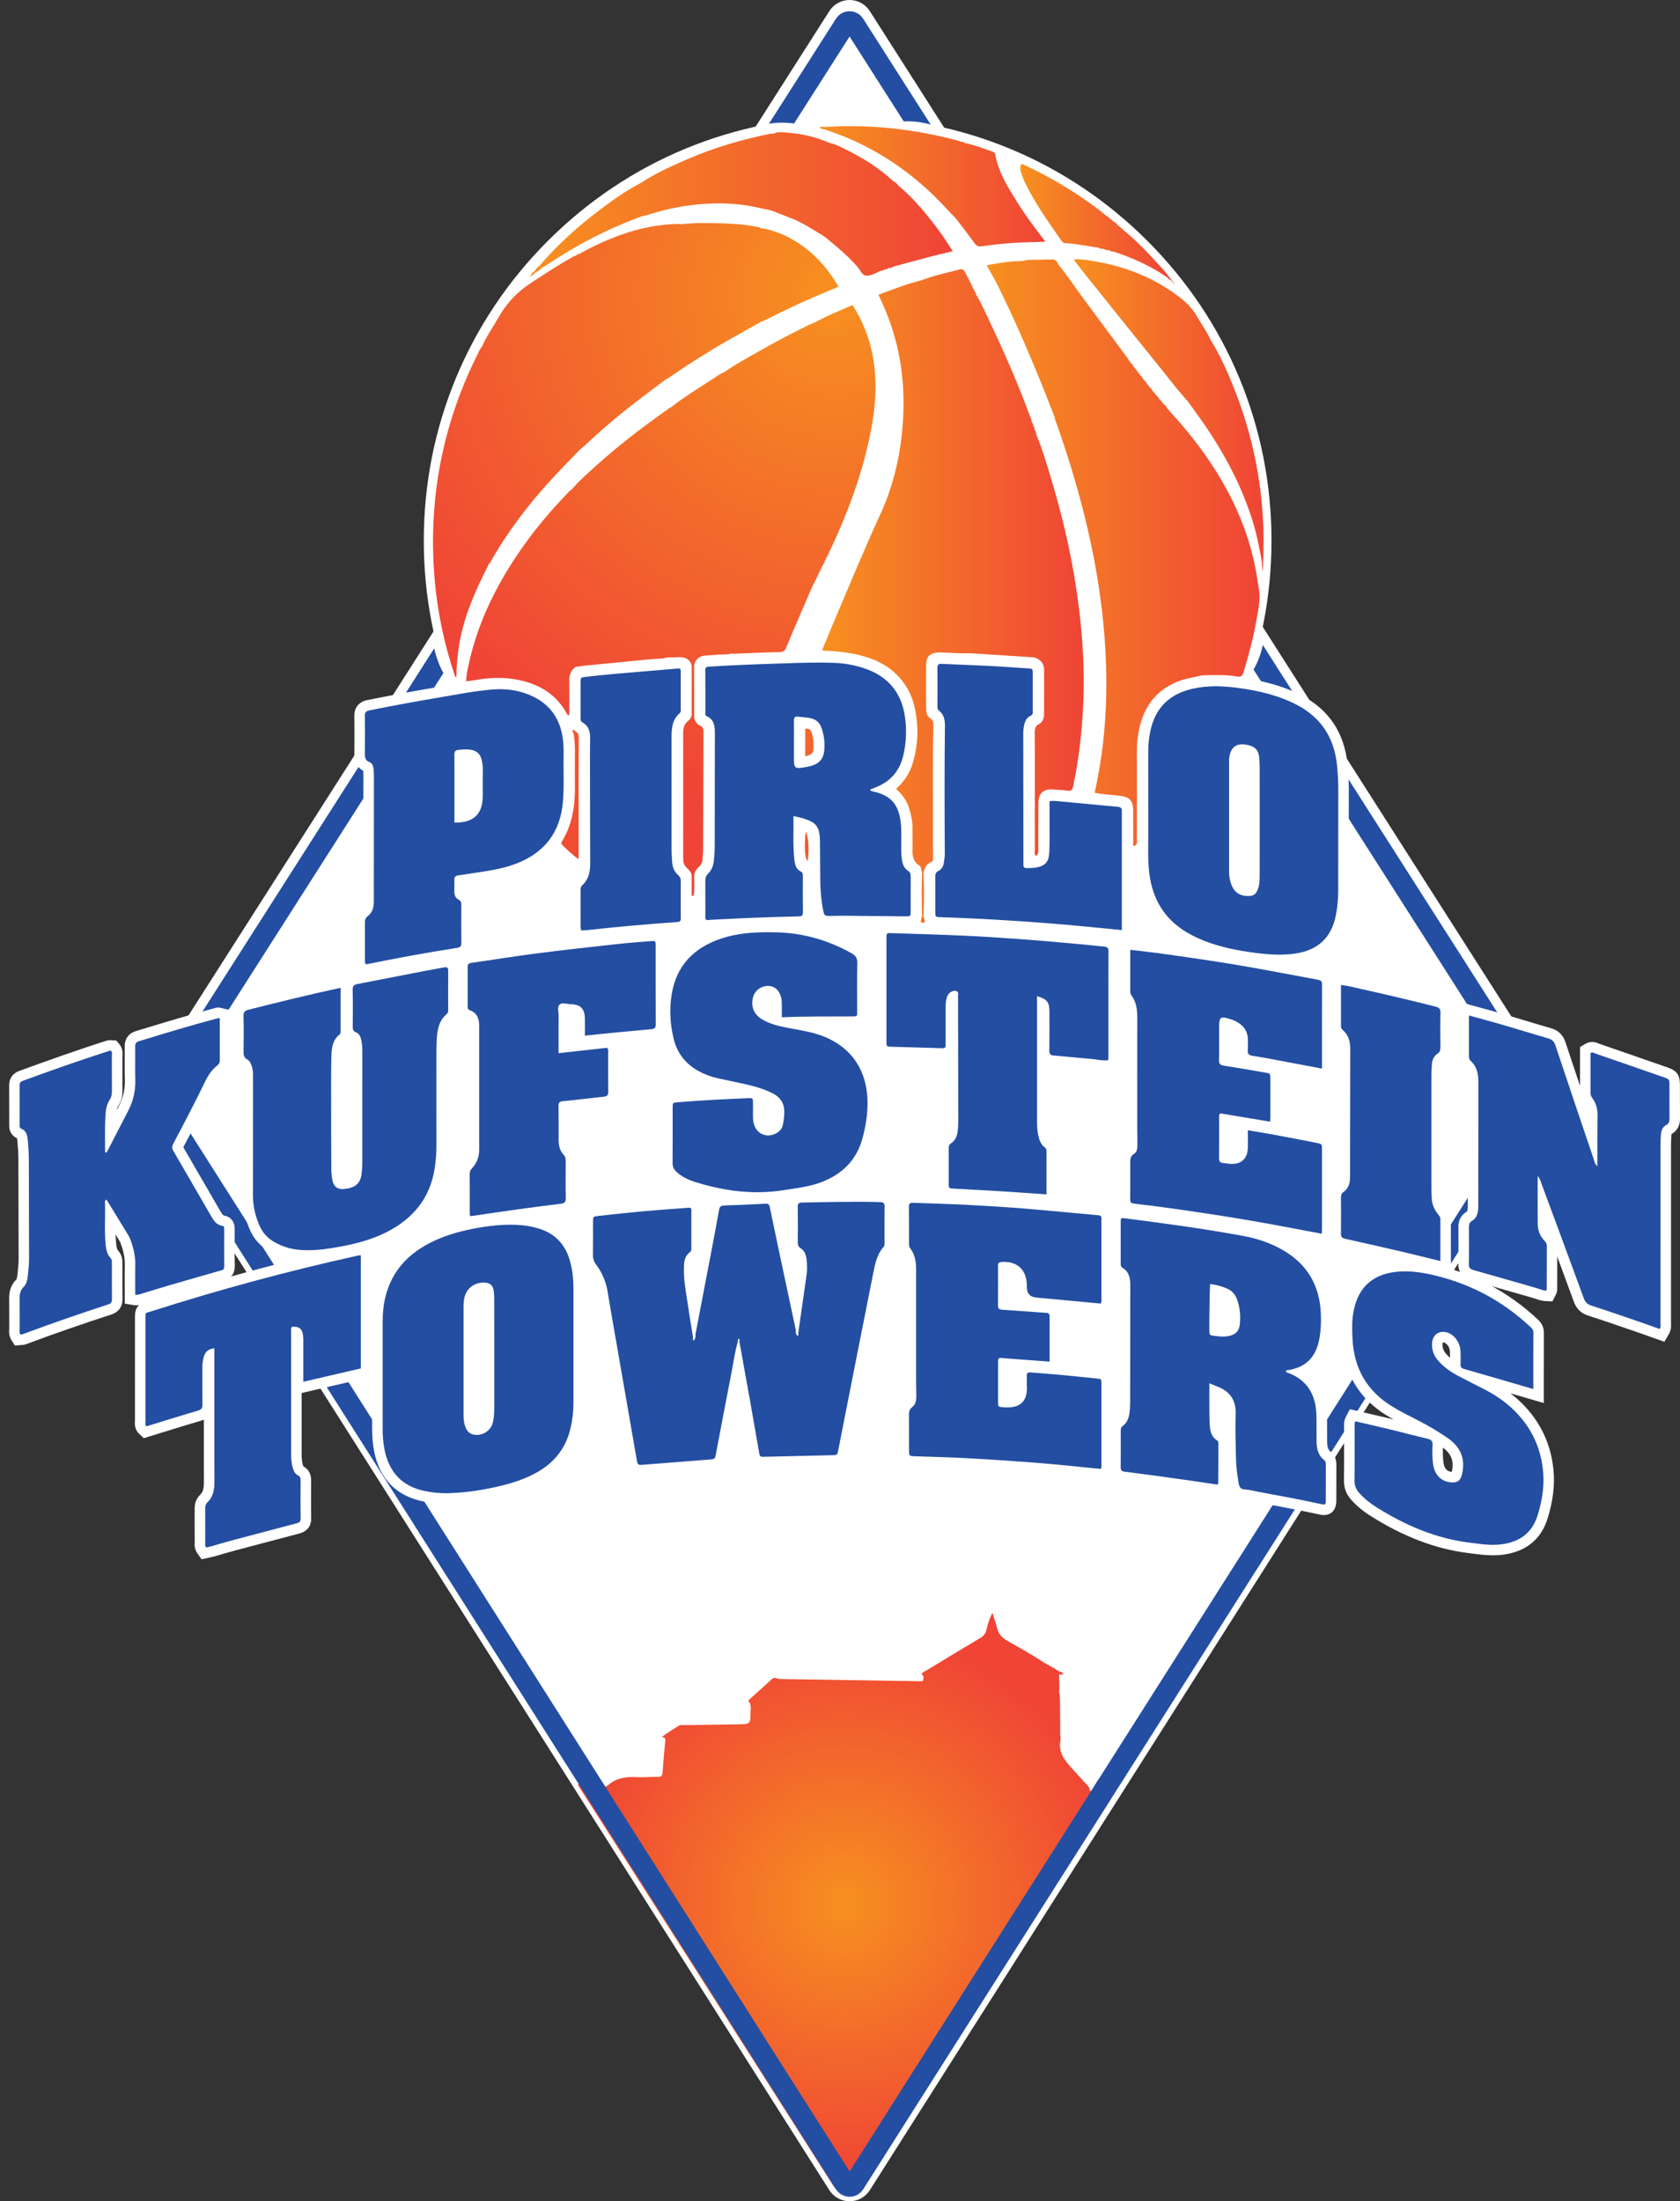 <?xml version="1.0" encoding="UTF-8"?>
<svg id="Layer_1" xmlns="http://www.w3.org/2000/svg" version="1.1" xmlns:xlink="http://www.w3.org/1999/xlink" viewBox="0 0 826.62 1083.01">
  <rect x="0" y="0" width="826.62" height="1083.01" fill="#333333" stroke="none"/>
  <!-- Generator: Adobe Illustrator 29.1.0, SVG Export Plug-In . SVG Version: 2.1.0 Build 142)  -->
  <defs>
    <style>
      .st0 {
        fill: url(#linear-gradient2);
      }

      .st1 {
        fill: url(#linear-gradient10);
      }

      .st2 {
        fill: #fff;
      }

      .st3 {
        fill: url(#linear-gradient1);
      }

      .st4 {
        fill: #131313;
      }

      .st5 {
        fill: url(#linear-gradient9);
      }

      .st6 {
        fill: url(#linear-gradient8);
      }

      .st7 {
        fill: url(#linear-gradient11);
      }

      .st8 {
        fill: url(#radial-gradient);
      }

      .st9 {
        fill: url(#radial-gradient5);
      }

      .st10 {
        fill: url(#radial-gradient1);
      }

      .st11 {
        fill: #234ea2;
      }

      .st12 {
        fill: url(#linear-gradient12);
      }

      .st13 {
        fill: url(#linear-gradient7);
      }

      .st14 {
        fill: url(#linear-gradient4);
      }

      .st15 {
        fill: url(#linear-gradient5);
      }

      .st16 {
        fill: url(#linear-gradient3);
      }

      .st17 {
        fill: url(#radial-gradient2);
      }

      .st18 {
        fill: url(#linear-gradient6);
      }

      .st19 {
        fill: url(#radial-gradient4);
      }

      .st20 {
        fill: url(#radial-gradient3);
      }

      .st21 {
        fill: url(#linear-gradient);
      }
    </style>
    <radialGradient id="radial-gradient" cx="415.3" cy="936.73" fx="415.3" fy="936.73" r="137.25" gradientUnits="userSpaceOnUse">
      <stop offset="0" stop-color="#f79020"/>
      <stop offset="1" stop-color="#ef4436"/>
    </radialGradient>
    <linearGradient id="linear-gradient" x1="485.46" y1="271.99" x2="619.72" y2="271.99" gradientUnits="userSpaceOnUse">
      <stop offset="0" stop-color="#f79020"/>
      <stop offset="1" stop-color="#ef4436"/>
    </linearGradient>
    <radialGradient id="radial-gradient1" cx="409.55" cy="145.33" fx="409.55" fy="145.33" r="253.62" xlink:href="#radial-gradient"/>
    <linearGradient id="linear-gradient1" x1="404.55" y1="293.24" x2="533.19" y2="293.24" xlink:href="#linear-gradient"/>
    <radialGradient id="radial-gradient2" cx="409.55" cy="145.33" fx="409.55" fy="145.33" r="253.62" xlink:href="#radial-gradient"/>
    <linearGradient id="linear-gradient2" x1="528.31" y1="204.38" x2="621.74" y2="204.38" xlink:href="#linear-gradient"/>
    <linearGradient id="linear-gradient3" x1="403.14" y1="91.66" x2="514.34" y2="91.66" xlink:href="#linear-gradient"/>
    <linearGradient id="linear-gradient4" x1="502.02" y1="109.39" x2="576.37" y2="109.39" xlink:href="#linear-gradient"/>
    <radialGradient id="radial-gradient3" cx="450.63" cy="198.28" fx="450.63" fy="198.28" r="312.62" xlink:href="#radial-gradient"/>
    <radialGradient id="radial-gradient4" cx="450.63" cy="198.28" fx="450.63" fy="198.28" r="312.62" xlink:href="#radial-gradient"/>
    <linearGradient id="linear-gradient5" x1="260.84" y1="100.63" x2="468.79" y2="100.63" xlink:href="#linear-gradient"/>
    <linearGradient id="linear-gradient6" x1="577.7" y1="139.51" x2="578.12" y2="139.51" xlink:href="#linear-gradient"/>
    <linearGradient id="linear-gradient7" x1="577.66" y1="139.3" x2="577.7" y2="139.3" xlink:href="#linear-gradient"/>
    <linearGradient id="linear-gradient8" x1="577.03" y1="138.96" x2="577.66" y2="138.96" xlink:href="#linear-gradient"/>
    <linearGradient id="linear-gradient9" x1="576.31" y1="137.96" x2="576.37" y2="137.96" xlink:href="#linear-gradient"/>
    <linearGradient id="linear-gradient10" x1="576.36" y1="138.28" x2="576.98" y2="138.28" xlink:href="#linear-gradient"/>
    <linearGradient id="linear-gradient11" x1="576.98" y1="138.62" x2="577.03" y2="138.62" xlink:href="#linear-gradient"/>
    <linearGradient id="linear-gradient12" x1="576.31" y1="137.96" x2="576.37" y2="137.96" xlink:href="#linear-gradient"/>
    <radialGradient id="radial-gradient5" cx="450.63" cy="198.28" fx="450.63" fy="198.28" r="312.62" xlink:href="#radial-gradient"/>
  </defs>
  <g>
    <path class="st2" d="M417.07,472.56c-113.92,0-206.61-92.68-206.61-206.61S303.15,59.34,417.07,59.34s206.61,92.68,206.61,206.61-92.68,206.61-206.61,206.61Z"/>
    <path class="st2" d="M417.07,61.28c113.04,0,204.67,91.63,204.67,204.67s-91.63,204.67-204.67,204.67-204.67-91.63-204.67-204.67S304.04,61.28,417.07,61.28M417.07,57.4c-55.71,0-108.08,21.69-147.47,61.08-39.39,39.39-61.08,91.76-61.08,147.47s21.69,108.08,61.08,147.47c39.39,39.39,91.76,61.08,147.47,61.08s108.08-21.69,147.47-61.08c39.39-39.39,61.08-91.76,61.08-147.47s-21.69-108.08-61.08-147.47c-39.39-39.39-91.76-61.08-147.47-61.08h0Z"/>
  </g>
  <g>
    <path class="st2" d="M418.03,1081.07c-3.39,0-6.5-1.71-8.32-4.58L72.52,545.45c-2.04-3.22-2.04-7.37.01-10.59L409.72,6.49c1.82-2.85,4.93-4.56,8.31-4.56s6.49,1.7,8.31,4.56l337.18,528.37c2.05,3.21,2.05,7.37.01,10.59l-337.18,531.04c-1.82,2.86-4.93,4.58-8.32,4.58Z"/>
    <path class="st2" d="M418.03,3.88c2.56,0,5.12,1.22,6.68,3.66l337.18,528.37c1.65,2.59,1.66,5.91,0,8.51l-337.18,531.04c-1.56,2.45-4.12,3.67-6.69,3.67s-5.13-1.22-6.69-3.67L74.16,544.41c-1.65-2.6-1.64-5.91,0-8.51L411.35,7.54c1.56-2.44,4.12-3.66,6.68-3.66M418.03,0c-4.05,0-7.77,2.04-9.95,5.45L70.9,533.82c-2.45,3.85-2.46,8.82-.01,12.67l337.18,531.04c2.18,3.43,5.9,5.47,9.96,5.47s7.78-2.05,9.96-5.47l337.18-531.04c2.45-3.85,2.44-8.83-.01-12.67L427.97,5.45c-2.18-3.41-5.9-5.45-9.95-5.45h0Z"/>
  </g>
  <path class="st8" d="M540.53,875.27c-1.19,1.88-2.34,3.78-3.36,5.76,0,0,0,0,0,0h0c-.33-.01-.94-.02-.94-.04-.05-1.92-1.53-2.93-2.63-4.16-2.17-2.43-4.38-4.83-6.57-7.24-3.46-3.81-6.39-7.81-5.23-13.45.17-.84-.09-1.78-.15-2.67,0,0,0,0,0,0-.01-4.33.04-8.65-.06-12.98-.06-2.76.16-5.54-.5-8.26h0s0,0,0,0c.37-2.75.01-5.51,0-8.26.21-.05.4-.12.59-.22h0s0,0,0,0c.52.14,1.28.24,1.4-.23.12-.45-.66-.7-1.11-.96-.08-.05-.21-.01-.32-.02-.17-.16-.36-.2-.58-.14h-.01c-.24-.57-.73-.71-1.28-.76,0,0,0,0,0,0,0,0,0,0,0,0,0,0,0,0,0,0-.53-.69-1.23-1.09-2.08-1.24l-.03-.02c-.25-.56-.74-.7-1.28-.73-.24-.56-.73-.7-1.27-.76,0,0,0,0,0,0,0,0,0,0,0,0-.13-.39-.43-.49-.8-.48l-.06-.03c-6.04-4.08-12.42-7.59-18.75-11.19-2.67-1.52-4.21-3.45-4.94-6.32-.64-2.5-1.5-4.94-2.26-7.41-1.4,2.8-2.32,5.54-2.95,8.34-.43,1.92-1.4,3.1-3.07,4.09-8.88,5.27-17.71,10.64-26.54,16-.83.51-1.84.82-2.41,1.72,1.61.95.93,2.2.79,3.43-.58.05-.91.11-1.24.1-22.7-.35-45.4-.7-68.1-1.07-.89-.01-1.86,0-2.65-.34-.99-.42-1.62-.28-2.38.41-3.56,3.26-7.17,6.48-10.75,9.72-.37.34-.99.67-.51,1.33,1.53,2.1.62,4.49.72,6.72.17,3.59-.67,4.34-4.25,4.4-9.33.16-18.66.28-27.98.43-1,.02-2.1-.29-2.98.28-2.75,1.79-5.66,3.36-8.4,5.66,1.45.06,1.85.56,1.73,1.73-.51,5.25-.97,10.52-1.35,15.78-.1,1.42-.67,1.97-2.07,1.97-3.6.02-7.2.35-10.79.16-5.09-.27-9.82.39-13.82,3.85-.34.29-.77.46-1.14.71-.83.57-1.15-.35-1.71-.58-.23-1.14-1.03-1.97-1.63-2.91-.83-1.31-1.66-2.61-2.49-3.91-2.44,2.49-5.16,4.71-8,6.66,41.65,65.36,83.3,130.73,124.95,196.09.54.85,1.09,1.71,1.75,2.47,3.72,4.32,9.47,4.36,13.18.04,1.09-1.27,1.95-2.75,2.85-4.17,28.61-44.89,57.21-89.77,85.82-134.66,11.12-17.46,22.24-34.92,33.37-52.37-2.35-3.15-4.27-6.63-5.73-10.31Z"/>
  <path class="st11" d="M390.7,60.78l27.32-42.82,26.65,41.77c.59-.03,1.17-.05,1.76-.05,4.03,0,7.87.57,11.5,1.6l-33.24-52.08c-1.56-2.44-4.12-3.66-6.68-3.66s-5.12,1.22-6.68,3.66l-32.98,51.68c2.1-.34,4.22-.53,6.36-.53s4.03.15,5.98.43Z"/>
  <path class="st11" d="M761.89,537.56l-140.56-220.26c-.81,4.28-2.38,8.36-4.54,12.11l135.56,212.42-334.31,526.52L83.72,541.83l134.44-210.67c-2.04-3.77-3.56-7.86-4.51-12.17l-139.49,218.57c-1.65,2.59-1.66,5.91,0,8.51l337.18,531.04c1.56,2.45,4.12,3.67,6.69,3.67s5.13-1.22,6.69-3.67l337.18-531.04c1.65-2.6,1.64-5.91,0-8.51Z"/>
  <path class="st4" d="M515.11,818.9c-.18.04-.31,0-.42-.08.12.06.25.1.42.08Z"/>
  <g>
    <g>
      <path class="st11" d="M315.32,723.28c-3.75,0-4.23-2.76-4.65-5.19-2.83-16.26-13.3-76.46-13.3-76.46-.29-1.64-.57-3.28-.81-4.93-.7-4.86-2.48-9.22-5.31-12.98-1.47-1.95-2.13-4.04-2.08-6.56.07-3.49.06-7.05.05-10.5,0-1.88-.01-3.76,0-5.64.01-3.77,1.05-4.92,4.83-5.35,6.91-.78,14.26-1.59,21.5-2.24,5.73-.52,11.56-.95,17.2-1.36l5.02-.37.21-.02c.3-.04.6-.07.93-.07,1,0,1.94.31,2.79.92l1.08.77v20.82c0,.88.03,2.72-1.71,4.01-1.83,1.35-1.93,3.26-1.95,6.51v.29c-.03,4.18.61,8.27,1.29,12.59.18,1.13.36,2.26.52,3.39.23,1.58.47,3.17.72,4.75l.11-.56c1.81-9.42,3.62-18.85,5.41-28.27,1.43-7.5,2.82-14.84,4.12-22.09.49-2.73,2.12-4.15,4.85-4.24,7.37-.23,14.05-.52,20.44-.88.14,0,.27-.01.4-.01,3.54,0,4.16,2.97,4.36,3.95,2.06,9.94,4.17,19.88,6.28,29.81l.37,1.73c1.31,6.17,2.62,12.33,3.94,18.5.78-5.47,1.56-10.94,2.34-16.41.32-2.22.34-4.54.06-7.09-.22-2.07-.74-3.17-1.79-3.82-2.6-1.61-2.58-4.18-2.57-5.03.04-5.59.07-11.54-.01-17.46-.03-2.12.75-4.66,4.63-4.74l1.87-.04c7.85-.15,15.97-.31,23.98-.31,4.56,0,8.7.05,12.67.15,2.21.06,4.83.97,4.76,4.99-.06,3.97-.06,8.01-.05,11.92,0,1.85,0,3.71,0,5.56v.25c.02.82.04,2.34-1.15,3.68-2.78,3.13-3.58,7.22-4.43,11.56l-.24,1.22c-4.33,21.63-8.66,43.63-12.84,64.91l-4.1,20.85c-.75,3.79-1.79,4.68-5.57,4.77-11.02.25-22.02.5-33.02.77-.4.01-.69.02-.94.02-3.77,0-4.2-2.46-4.58-4.63-.63-3.6-1.26-7.19-1.89-10.79-.78-4.46-1.55-8.93-2.35-13.39-1.13-6.35-2.28-12.71-3.43-19.06-.26,1.46-.52,2.91-.8,4.36-1.75,8.92-3.48,18.01-5.14,26.8-.83,4.39-1.67,8.78-2.51,13.18-.71,3.7-1.68,4.56-5.48,4.86-10.75.86-21.5,1.71-32.26,2.53-.72.06-1.29.09-1.75.09Z"/>
      <path class="st2" d="M420.42,591.26c4.2,0,8.4.04,12.59.15,1.79.05,2.27.64,2.25,2.36-.09,5.84-.03,11.68-.04,17.52,0,.77.1,1.55-.5,2.22-3.54,3.98-4.29,9.08-5.28,13.99-5.72,28.58-11.31,57.18-16.95,85.77-.52,2.63-.51,2.62-3.12,2.68-11,.25-22,.5-33.01.76-.34,0-.63.02-.88.02-1.57,0-1.65-.29-2.04-2.49-1.42-8.06-2.8-16.13-4.23-24.18-1.79-10.04-3.61-20.07-5.42-30.11-.01-.46.37-1.19-.41-1.19h0c-.48,0-.32.7-.29,1.12-1.49,5.06-2.17,10.28-3.18,15.44-2.62,13.32-5.1,26.66-7.65,39.99-.49,2.53-.51,2.56-3.14,2.77-10.75.86-21.5,1.71-32.25,2.53-.64.05-1.15.09-1.56.09-1.59,0-1.67-.56-2.12-3.15-4.4-25.3-8.8-50.6-13.2-75.9-.31-1.77-.62-3.54-.88-5.31-.75-5.21-2.64-9.97-5.8-14.17-1.15-1.53-1.6-3.06-1.56-4.96.1-5.39.02-10.79.04-16.18,0-2.41.03-2.51,2.54-2.79,7.14-.8,14.29-1.59,21.44-2.24,7.38-.67,14.78-1.18,22.17-1.73.3-.02.6-.09.94-.09.38,0,.8.09,1.28.43v14.23c0,1.69,0,3.37,0,5.06,0,.78.09,1.57-.67,2.14-3.04,2.26-2.97,5.6-2.99,8.86-.04,5.53,1.05,10.94,1.84,16.38.81,5.55,1.76,11.08,2.65,16.62-.12.6-.24,1.21.39,1.68.63-.93,1-1.89.79-3.01,2.51-13.08,5.02-26.16,7.52-39.25,1.4-7.37,2.8-14.74,4.13-22.12.26-1.46.84-2.06,2.39-2.11,6.84-.22,13.67-.5,20.5-.89.09,0,.17,0,.25,0,1.36,0,1.58.71,1.83,1.89,2.18,10.52,4.42,21.04,6.65,31.55,2.04,9.64,4.11,19.27,6.16,28.91h0c-.17.66-.05,1.29.22,1.88.12.26.2.7.52.7.08,0,.17-.03.28-.09.44-.25.21-.77.15-1.18,1.35-9.43,2.7-18.87,4.04-28.3.37-2.57.35-5.15.07-7.73-.25-2.29-.89-4.44-3-5.75-1.11-.69-1.36-1.6-1.35-2.81.04-5.84.07-11.68-.01-17.52-.02-1.62.48-2.08,2.1-2.11,8.6-.17,17.2-.35,25.81-.35M420.42,586.09c-8.01,0-16.12.16-23.97.31l-1.94.04c-4.48.09-7.23,2.91-7.17,7.36.08,5.4.06,10.84.02,16-1.18-5.59-2.36-11.21-3.52-16.79-1.08-5.23-4.78-6.01-6.89-6.01-.17,0-.35,0-.54.02-6.35.36-13.01.65-20.37.88-3.94.12-6.61,2.44-7.32,6.37-1.08,6.01-2.22,12.08-3.4,18.26,0-.74,0-1.48,0-2.22v-1.47s0-14.23,0-14.23v-2.65l-2.15-1.55c-1.3-.93-2.74-1.4-4.3-1.4-.54,0-.99.06-1.26.09h-.11c-1.66.14-3.37.26-5.07.39-5.61.41-11.42.84-17.14,1.36-7.24.66-14.33,1.44-21.55,2.25-5.05.57-7.11,2.86-7.13,7.91,0,1.89,0,3.79,0,5.68,0,3.42.02,6.97-.05,10.42-.06,3.08.79,5.75,2.6,8.16,2.56,3.41,4.18,7.38,4.82,11.8.24,1.69.54,3.37.82,4.99l.08.47,4.89,28.11c2.77,15.93,5.54,31.86,8.31,47.79l.02.1c.41,2.38,1.27,7.34,7.2,7.34.59,0,1.18-.04,1.95-.1,11.45-.88,22.74-1.77,32.27-2.53,4.92-.39,6.89-2.15,7.81-6.96.84-4.38,1.67-8.76,2.5-13.14,1.09-5.76,2.21-11.64,3.34-17.52.32,1.78.64,3.57.96,5.35.79,4.47,1.57,8.94,2.35,13.4.62,3.59,1.25,7.18,1.88,10.77.39,2.2,1.19,6.77,7.13,6.77.27,0,.58,0,.94-.02,11.06-.26,22.06-.52,33.06-.77,5.05-.11,7.08-1.84,8.07-6.84,1.38-7.02,2.76-14.02,4.14-21.03,4.17-21.22,8.49-43.17,12.81-64.73l.24-1.23c.81-4.15,1.51-7.74,3.83-10.34,1.86-2.09,1.82-4.44,1.81-5.44v-.21c0-1.86,0-3.71,0-5.57,0-3.9-.02-7.94.05-11.88.07-4.58-2.72-7.5-7.28-7.62-3.99-.1-8.15-.15-12.73-.15h0ZM391.4,628.81c-.3-1.42-.6-2.84-.91-4.27l-.4-1.91c-.46-2.15-.91-4.31-1.38-6.48.61.9,1.42,1.67,2.44,2.3.27.17.46.8.58,1.9.25,2.34.23,4.45-.05,6.45-.09.67-.19,1.34-.28,2h0ZM341.96,630.17c-.19-1.77-.3-3.51-.29-5.25v-.3c.02-3.12.18-3.91.9-4.45.71-.53,1.23-1.11,1.63-1.71-.74,3.9-1.49,7.8-2.24,11.7h0Z"/>
    </g>
    <g>
      <path class="st11" d="M348.26,455.26c-.66,0-1.26-.11-1.82-.34l-.67-.27-.43-.58c-1.03-1.38-.95-2.84-.9-3.72,0-.15.02-.29.02-.43,0-2.14,0-4.28,0-6.43,0-3.24,0-6.49-.03-9.73-.02-1.81.22-3.91,2.18-5.8,1.15-1.11,1.8-2.62,2.05-4.76.27-2.29.4-4.39.4-6.42.02-18.65.04-37.3.08-55.95,0-3.54-.34-5.16-2.49-6.1-1.53-.66-2.27-1.98-2.19-3.92v-.19c0-2.29,0-4.59,0-6.88,0-4.59.01-9.33-.04-13.99-.03-2.72,1.45-4.18,4.39-4.36h.16c11.24-.74,22.5-1.15,33.06-1.5l2.56-.09c5.87-.2,11.94-.41,17.93-.41,2.97,0,5.69.05,8.31.15,5.03.19,10.04,1.09,14.9,2.67,12.79,4.16,20.23,12.92,22.1,26.03.94,6.59.68,13.22-.78,19.69-1.69,7.48-5.76,12.98-12.11,16.39,7.1,2.96,10.46,8.68,11.02,18.33.14,2.5.11,5,.09,7.42-.02,1.39-.03,2.77-.02,4.16.02,1.46.08,3.18.41,4.9.38,2.02,1.1,2.7,1.68,3.07,2.59,1.65,2.58,4.14,2.57,5.34-.02,3.06-.02,6.12-.02,9.18,0,2.55,0,5.11,0,7.66-.01,2.64-.37,5.02-4.58,5.02l-7.12-.07c-8.08-.08-16.17-.17-24.25-.24h-.4c-.93,0-1.85.02-2.78.05-.83.02-1.67.04-2.5.05h-.76c-4.38,0-5.16-1.62-5.88-5.33-.88-4.54-1.33-9.36-1.39-15.21-.07-6.3-.12-12.59-.15-18.89,0-1.32-.1-2.49-.28-3.6-.32-1.9-1.26-3.11-3.05-3.92-1.4-.64-2.85-1.1-4.5-1.52,0,1.42-.01,2.81-.02,4.18-.04,4.83-.08,9.4.46,13.94.26,2.2.69,3.11,1.7,3.61,2.46,1.22,2.46,3.58,2.45,4.58v3.85c-.03,4.58-.05,9.32.03,13.96.05,2.98-1.55,4.52-4.76,4.6-8.64.2-15.8.41-22.53.68-4.65.18-9.3.42-13.94.66-2.19.11-4.37.22-6.56.33-.15,0-.3.03-.44.05-.38.05-.76.09-1.15.09ZM393.22,355.28c.03,2.22.02,4.43.01,6.65v2.96s0,7.06,0,7.06c0,1.25,0,2.52.07,3.29.76-.05,1.92-.24,3.33-.48.69-.11,1.42-.33,2.19-.57,2.56-.77,3.84-2.3,4.14-4.83.42-3.65-.02-7.24-1.31-10.68-.54-1.45-1.48-2.27-3.04-2.69-1.27-.34-2.63-.46-4.07-.58-.44-.04-.87-.08-1.31-.12Z"/>
      <path class="st2" d="M402.52,325.99c2.74,0,5.47.04,8.21.15,4.84.19,9.58,1.05,14.2,2.55,11.71,3.81,18.6,11.77,20.34,23.94.89,6.25.66,12.55-.74,18.75-1.73,7.67-6.21,13.06-13.58,15.96-.93.37-1.87.74-2.79,1.1.19.71.74.81,1.27.93,9.04,1.91,13.32,6.53,13.95,17.45.22,3.81.02,7.64.07,11.46.02,1.79.11,3.57.45,5.35.38,1.99,1.15,3.7,2.84,4.77,1.27.81,1.38,1.85,1.37,3.14-.04,5.62,0,11.23-.02,16.85,0,2.23-.04,2.44-2,2.44-.21,0-.44,0-.69,0-10.22-.1-20.44-.22-30.66-.3-.14,0-.28,0-.42,0-1.77,0-3.54.09-5.3.1-.26,0-.51,0-.74,0-2.72,0-2.76-.24-3.35-3.26-.95-4.86-1.29-9.79-1.34-14.73-.07-6.29-.12-12.58-.15-18.87,0-1.35-.1-2.68-.32-4.02-.47-2.78-1.99-4.69-4.53-5.85-2.46-1.12-5.03-1.76-8.19-2.4.16,7.54-.35,14.61.49,21.66.27,2.27.8,4.47,3.12,5.62,1,.5,1.02,1.33,1.02,2.26-.01,5.95-.07,11.91.03,17.86.03,1.8-.8,1.94-2.23,1.97-7.52.17-15.05.38-22.57.68-6.84.27-13.69.65-20.53.98-.49.02-.98.13-1.46.13-.28,0-.57-.04-.85-.15-.61-.81-.36-1.74-.36-2.61-.02-5.39.02-10.78-.03-16.18-.02-1.52.2-2.76,1.39-3.91,1.75-1.68,2.54-3.88,2.82-6.32.26-2.24.42-4.46.42-6.71.02-18.65.04-37.3.08-55.94,0-3.49-.24-6.82-4.05-8.48-.81-.35-.63-1.1-.63-1.74-.01-6.97.04-13.93-.04-20.89-.02-1.71.94-1.69,2.13-1.76,10.98-.71,21.98-1.12,32.98-1.48,6.8-.23,13.6-.49,20.41-.49M392.95,377.83c.94,0,2.25-.22,4.1-.53.88-.15,1.74-.41,2.6-.67,3.48-1.04,5.46-3.41,5.87-6.99.47-4.06-.02-8.05-1.45-11.89-.84-2.24-2.44-3.66-4.8-4.28-2.19-.58-4.43-.59-6.65-.87-.17-.02-.34-.03-.48-.03-1.09,0-1.53.6-1.51,1.89.06,3.47.02,6.95.02,10.42,0,2.35,0,4.71,0,7.06,0,4.56,0,5.89,2.3,5.89M402.52,320.82c-6.03,0-12.12.21-18.01.41l-2.57.09c-10.58.35-21.85.76-33.15,1.49h-.15c-6.39.4-6.83,5.45-6.82,6.98.05,4.64.05,9.37.04,13.94,0,2.3,0,4.6,0,6.9v.08c-.17,4.23,2.56,5.88,3.74,6.39.61.27.95.41.94,3.73-.04,18.65-.06,37.3-.08,55.95,0,1.93-.13,3.93-.38,6.12-.23,1.99-.84,2.78-1.27,3.2-2.71,2.61-3,5.64-2.98,7.69.03,3.23.03,6.52.03,9.71,0,2.15,0,4.29,0,6.44,0,.09,0,.18-.01.27-.06,1.06-.19,3.28,1.41,5.42l.86,1.15,1.34.54c.87.35,1.81.53,2.79.53.6,0,1.1-.06,1.47-.11.09-.01.17-.02.26-.03,2.17-.1,4.36-.22,6.55-.33,4.57-.23,9.29-.47,13.92-.65,6.72-.26,13.86-.48,22.48-.67,5.78-.13,7.01-3.98,7.24-6.19.84,3.28,2.49,5.94,8.09,5.94h.77c.85,0,1.7-.03,2.55-.05.91-.02,1.81-.05,2.72-.05h.38c8.07.07,16.13.15,24.2.24l6.46.07c.28,0,.52,0,.74,0,7.14,0,7.16-5.71,7.17-7.59.01-2.54,0-5.08,0-7.62,0-3.07,0-6.14.02-9.21,0-1.4.03-5.12-3.77-7.54-.29-.18-.48-1.1-.53-1.37-.29-1.53-.35-3.11-.36-4.45-.02-1.34,0-2.68.02-4.09.03-2.47.06-5.01-.09-7.6-.5-8.73-3.22-14.69-8.56-18.39,4.85-3.78,8.12-9.06,9.6-15.61,1.53-6.78,1.81-13.72.82-20.62-2-13.98-10.25-23.7-23.86-28.13-5.09-1.65-10.34-2.59-15.6-2.8-2.66-.1-5.41-.15-8.41-.15h0ZM395.81,372.27c0-.11,0-.22,0-.32v-7.06c0-.99,0-1.98,0-2.97,0-1.25,0-2.52,0-3.8.76.08,1.47.19,2.11.36.83.22,1.07.52,1.29,1.1,1.14,3.05,1.53,6.24,1.16,9.48-.18,1.52-.74,2.18-2.22,2.63l-.09.03c-.69.21-1.34.4-1.87.49-.13.02-.26.04-.39.06h0ZM396.34,424.18c-.07-.16-.2-.58-.33-1.62-.52-4.37-.48-8.86-.44-13.61,0-.23,0-.47,0-.7.29.11.58.24.86.36,1.01.46,1.39.94,1.57,1.99.16.97.24,2.01.25,3.19.02,4.02.04,7.99.07,11.85-.54-.58-1.21-1.07-1.99-1.47h0Z"/>
    </g>
    <g>
      <path class="st11" d="M651.44,742.82c-.57,0-1.16-.1-2.04-.3-10.35-2.24-20.6-4.16-31.96-6.25-.54-.1-1.08-.21-1.62-.33-1.17-.25-2.27-.49-3.28-.52-3.15-.08-5.04-1.86-5.63-5.27-.83-4.76-1.25-8.71-1.34-12.43l-.08-3.15c-.15-6.19-.31-12.58-.09-18.9.19-5.52-1.93-8.88-6.9-10.89-.28-.11-.57-.23-.85-.35,0,.86,0,1.68,0,2.51,0,1.24,0,2.48,0,3.72,0,3.07,0,6.24.14,9.32.16,3.55.55,5.33,2.43,6.52,1.88,1.18,1.87,3.16,1.87,4-.02,6.4-.04,12.81-.08,19.21,0,.85-.37,1.44-.56,1.75-.03.04-.06.09-.09.15l-.84,1.66-7.09-1.05c-3.85-.58-7.71-1.15-11.58-1.69-9.39-1.31-19.1-2.67-28.67-3.87-1.09-.14-4.4-.55-4.34-4.81.07-4.95.05-9.99.03-14.86v-2.95c-.01-.9-.02-3,1.98-4.46,1.8-1.32,2.28-3.3,2.54-6.49.12-1.54.12-3.09.13-4.74l.02-20c.01-11.91.02-23.82.05-35.72.01-3.77-.63-5.43-2.52-6.59-2.2-1.34-2.2-3.47-2.19-4.17.01-5.64.01-11.27.01-16.77v-5.82s.37-.61.37-.61c1.02-1.69,2.46-1.95,3.23-1.95.23,0,.45.02.66.05,18.87,2.39,39.02,5.1,58.77,8.73,7.7,1.41,14.37,3.77,20.39,7.21,12.67,7.24,19.45,18.39,20.15,33.14.23,4.89-.02,9.25-.78,13.34-1.5,8.17-5.63,13.58-12.3,16.13,6.95,4.24,10.61,11.2,10.9,20.77.08,2.51.07,5.05.06,7.5,0,1.89-.01,3.79.02,5.68.06,3.55.84,5.58,2.69,7.01,1.87,1.45,1.87,3.4,1.87,4.45,0,2.16,0,4.32,0,6.48,0,3.69,0,7.37-.02,11.06,0,1.13-.03,4.57-3.48,4.57h0ZM598.15,654.69c1.3.16,2.52.31,3.71.31.78,0,1.48-.07,2.13-.2,2.46-.51,3.24-1.3,3.48-3.54.42-3.95.01-7.68-1.23-11.1-.66-1.82-1.77-3.03-3.49-3.81-1.48-.67-3.1-1.19-4.89-1.59-.16,5.32-.29,16.68-.25,19.86.18.02.35.04.53.06Z"/>
      <path class="st2" d="M552.49,599.29c.13,0,.25.02.37.03,19.6,2.49,39.17,5.13,58.6,8.7,6.88,1.26,13.48,3.43,19.58,6.91,11.99,6.85,18.2,17.27,18.85,31.02.2,4.27.04,8.53-.73,12.75-1.48,8.06-5.77,13.49-14.11,15.16-.44.09-.88.16-1.32.24-.39.07-.77.14-1.11.2.2,1.14,1.03,1.08,1.6,1.31,9.34,3.67,13.21,10.95,13.5,20.53.13,4.38,0,8.76.08,13.14.06,3.46.74,6.73,3.69,9.01.85.66.87,1.49.86,2.4,0,5.84.02,11.68-.02,17.53,0,1.5-.09,2-.9,2-.35,0-.83-.09-1.49-.24-10.64-2.31-21.33-4.3-32.04-6.27-1.77-.33-3.53-.84-5.3-.89-2.21-.06-2.84-1.32-3.15-3.13-.69-3.99-1.21-8-1.3-12.04-.17-7.3-.42-14.61-.17-21.9.23-6.61-2.5-10.94-8.52-13.38-1.33-.54-2.65-1.1-4.41-1.83,0,2.43-.01,4.42,0,6.4.03,4.38-.05,8.77.15,13.14.14,3.25.43,6.58,3.64,8.59.66.41.66,1.12.66,1.8-.02,6.4-.04,12.8-.08,19.21,0,.2-.19.39-.37.74-5.58-.82-11.21-1.69-16.85-2.48-9.56-1.33-19.12-2.67-28.7-3.87-1.57-.2-2.1-.61-2.08-2.21.08-5.95.04-11.91.02-17.86,0-.93.08-1.74.93-2.37,2.83-2.07,3.33-5.2,3.58-8.37.14-1.79.13-3.59.13-5.39.03-18.42.02-36.85.07-55.27,0-3.52-.44-6.77-3.76-8.8-.8-.49-.96-1.11-.96-1.95.02-7.4,0-14.8,0-21.89.35-.58.7-.69,1.02-.69M601.86,657.58c.88,0,1.76-.07,2.65-.25,3.44-.71,5.16-2.33,5.53-5.79.45-4.17.07-8.28-1.37-12.26-.88-2.44-2.47-4.21-4.86-5.28-2.68-1.2-5.48-1.89-8.37-2.29-.27,1.54-.5,22.41-.38,23.88.08.97.51,1.41,1.43,1.51,1.79.19,3.57.48,5.37.48M552.49,594.11c-2.24,0-4.23,1.17-5.45,3.21l-.74,1.23v6.31c0,5.57,0,11.28,0,17,0,3.53,1.86,5.42,3.43,6.38.67.41,1.29.79,1.29,4.37-.03,11.96-.04,23.91-.05,35.87,0,6.47-.01,12.94-.02,19.41v.46c0,1.59,0,3.09-.12,4.52-.23,2.83-.59,3.95-1.49,4.61-3.06,2.24-3.05,5.49-3.04,6.55v2.86c.03,4.89.05,9.96-.02,14.91-.03,1.98.56,6.66,6.6,7.42,9.52,1.2,19.21,2.55,28.57,3.86,3.93.55,7.87,1.14,11.67,1.71,1.74.26,3.47.52,5.2.77l3.67.54,1.66-3.25c.21-.33.58-.96.8-1.82,1.27,6.12,6.01,6.92,8.03,6.98.78.02,1.77.23,2.81.46.56.12,1.13.24,1.69.35,11.32,2.08,21.53,3.99,31.88,6.23.86.19,1.7.35,2.59.35,1.41,0,6.03-.51,6.07-7.14.02-3.71.02-7.42.02-11.12,0-2.14,0-4.28,0-6.42,0-1.17,0-4.27-2.87-6.5-.97-.75-1.63-1.89-1.68-5.01-.03-1.86-.03-3.77-.02-5.63,0-2.47.01-5.03-.06-7.59-.3-9.91-4.03-16.24-8.61-20.28,4.45-2.84,8.43-7.73,9.97-16.08.79-4.29,1.05-8.84.81-13.93-.74-15.69-7.96-27.56-21.45-35.26-6.28-3.59-13.21-6.04-21.21-7.51-19.78-3.63-39.99-6.35-58.88-8.74-.22-.03-.57-.07-1.02-.07h0ZM600.19,652.32c0-3.59.08-9.62.17-14.14.45.17.89.35,1.32.54,1.08.49,1.7,1.16,2.12,2.33,1.12,3.09,1.47,6.34,1.09,9.94-.06.54-.15.79-.19.87-.1.06-.43.24-1.25.41-.48.1-1,.15-1.6.15-.53,0-1.08-.04-1.66-.09h0ZM602.72,705.19c-.33-.32-.7-.62-1.12-.88-.78-.49-1.08-1.23-1.22-4.44-.13-3.03-.13-6.03-.13-9.21,0-.66,0-1.31,0-1.97,1.94,1.54,2.69,3.66,2.57,6.89-.11,3.2-.13,6.41-.1,9.6h0Z"/>
    </g>
    <g>
      <path class="st11" d="M812.31,655.05c-2.6-.93-5.21-1.86-7.83-2.76l-3.25-1.11c-6.22-2.13-12.65-4.34-19-6.38-2.74-.88-4.41-2.51-5.42-5.27-5.82-15.95-11.81-32.11-17.66-47.86,0,3.65.01,7.21.08,10.81.04,2.35.93,4.48,2.56,6.16.82.84,1.9,2.21,1.88,4.46-.03,4.5-.04,9.01-.04,13.52,0,2.57,0,5.13-.02,7.7,0,.82-.35,1.42-.52,1.7l-.74,1.52h-1.73c-1.54-.05-2.9-.52-4.09-.94-.44-.15-.87-.3-1.31-.43-3.42-.98-6.83-1.96-10.24-2.94-6.82-1.96-13.63-3.92-20.46-5.83-1.94-.54-4.51-1.72-4.39-5.71.14-4.7.1-9.51.07-14.16l-.02-3.62c0-1.25-.02-3.84,2.82-5.54.81-.48,1.65-1.38,1.78-4.32.06-1.3.04-2.59.02-3.97,0-.66-.02-1.33-.02-1.99v-13.99c0-13.99.01-27.98.04-41.96.01-3.91-.84-6.36-2.83-8.18-1.23-1.13-1.83-2.53-1.82-4.29.02-4.89.02-9.78.02-14.9v-8.57s3.27.91,3.27.91c1.86.52,3.69,1.02,5.49,1.51,4.05,1.11,7.88,2.15,11.75,3.28,3.16.92,6.32,1.87,9.47,2.83,3.96,1.2,8.06,2.44,12.1,3.59,2.89.82,4.6,2.44,5.53,5.27,5.12,15.45,10.41,31.09,15.59,46.38v-.75c0-3.31.02-6.73.08-10.1.06-2.99-.6-5.31-2.06-7.29-.61-.82-1.42-2.14-1.41-4,.02-5,.02-10,.02-14.96v-6.25s1.25-.75,1.25-.75c.69-.42,1.43-.63,2.19-.63.98,0,1.73.36,2.18.57.07.03.13.07.19.09,10.9,3.75,22.24,7.68,33.68,11.68,3.78,1.32,4.49,2.35,4.5,6.46,0,1.8,0,3.56,0,5.33,0,3.62-.01,7.23.03,10.85.01,1.09.04,3.98-3.05,5.6-.27.14-.98.52-1.16,2.45-.14,1.57-.21,3.31-.21,5.49,0,13.69-.01,71.89-.02,87.3,0,.13.01.27.02.41.05.83.14,2.21-.75,3.71l-1.08,1.84-5.47-1.95Z"/>
      <path class="st2" d="M722.77,499.6c5.99,1.66,11.62,3.15,17.21,4.78,7.21,2.1,14.37,4.37,21.59,6.42,2.02.57,3.1,1.52,3.78,3.59,6.18,18.62,12.48,37.2,18.78,55.78.36,1.07.42,2.36,1.85,3.58,0-4.39,0-8.26,0-12.13.01-4.16,0-8.31.08-12.47.06-3.24-.62-6.24-2.56-8.88-.55-.74-.91-1.48-.91-2.45.03-6.62.01-13.24.01-19.75.31-.19.6-.26.86-.26.58,0,1.05.36,1.52.52,11.24,3.86,22.46,7.76,33.68,11.68,2.77.97,2.76,1.02,2.77,4.06,0,5.39-.03,10.79.02,16.18.02,1.45-.22,2.52-1.67,3.28-1.73.91-2.37,2.67-2.53,4.51-.17,1.9-.22,3.81-.22,5.72-.01,29.1,0,58.2-.02,87.3,0,.85.24,1.76-.37,2.8-3.76-1.33-7.53-2.7-11.32-4-7.42-2.54-14.83-5.11-22.3-7.51-2.01-.65-3.05-1.7-3.78-3.7-6.88-18.85-13.87-37.66-20.85-56.47-.4-1.09-.62-2.31-1.79-3.56,0,8.29-.09,16.11.05,23.92.05,2.97,1.17,5.73,3.3,7.91.75.77,1.16,1.53,1.15,2.64-.05,7.08-.04,14.16-.06,21.23,0,.18-.17.37-.31.66-1.67-.06-3.2-.82-4.79-1.28-10.24-2.92-20.46-5.91-30.72-8.77-1.76-.49-2.56-1.1-2.5-3.14.17-5.95.08-11.91.05-17.86,0-1.38.11-2.44,1.56-3.31,2.31-1.39,2.93-3.88,3.03-6.42.09-2.02.01-4.04.01-6.07,0-18.65,0-37.3.04-55.95,0-3.85-.7-7.38-3.67-10.1-.73-.66-.99-1.41-.98-2.37.03-6.51.01-13.02.01-20.08M717.6,492.8v11.97c0,5.12,0,10-.01,14.89-.01,2.5.88,4.59,2.66,6.21,1.2,1.1,2,2.59,1.99,6.27-.03,14.01-.04,28.24-.04,42.01v13.95c0,.67,0,1.34.01,2.01.02,1.34.03,2.61-.02,3.84-.05,1.2-.25,2.04-.53,2.21-4.1,2.46-4.08,6.32-4.07,7.77,0,1.2.01,2.4.02,3.6.03,4.63.07,9.43-.07,14.09-.09,2.95.93,6.78,6.28,8.27,6.81,1.9,13.72,3.89,20.41,5.81,3.43.99,6.85,1.97,10.28,2.95.35.1.75.24,1.17.39,1.3.45,2.91,1.01,4.84,1.09l3.37.13,1.43-2.93c.28-.47.87-1.52.88-3,0-2.53.01-5.07.01-7.6,0-2.83,0-5.67.02-8.5,2.73,7.4,5.46,14.81,8.15,22.18,1.29,3.54,3.53,5.71,7.06,6.85,6.3,2.03,12.69,4.22,18.87,6.34l3.34,1.14c2.58.88,5.21,1.82,7.75,2.73,1.17.42,2.35.84,3.52,1.25l4.02,1.42,2.16-3.68c1.28-2.18,1.16-4.2,1.1-5.17,0-.09-.01-.17-.01-.25,0-15.45,0-30.9.01-46.36,0-13.64,0-27.29,0-40.93,0-2.08.06-3.75.2-5.26.02-.26.06-.44.09-.56,2.78-1.58,4.17-4.19,4.13-7.75-.04-3.59-.03-7.26-.03-10.8,0-1.78,0-3.55,0-5.33,0-5.25-1.4-7.24-6.23-8.93-11.34-3.96-22.63-7.88-33.57-11.64l-.04-.02c-.56-.27-1.72-.82-3.29-.82-1.23,0-2.42.34-3.52,1l-2.51,1.51v7.73c0,3.76,0,7.56,0,11.35-2.41-7.16-4.81-14.33-7.17-21.47-1.22-3.67-3.53-5.88-7.28-6.94-4.02-1.14-8.1-2.37-12.05-3.57-3.11-.94-6.32-1.91-9.51-2.84-3.88-1.13-7.72-2.18-11.77-3.29-1.8-.49-3.63-.99-5.5-1.51l-6.55-1.81h0Z"/>
    </g>
    <g>
      <path class="st11" d="M7.82,657.93c-.88-1.42-.79-2.81-.73-3.74.01-.18.03-.35.02-.53-.01-1.95,0-3.91,0-5.86,0-2.65.01-5.3-.03-7.94-.04-2.45-.09-5.8,2.83-8.63.8-.78,1.07-2.4,1.25-4.03l.08-.7c.26-2.44.51-4.74.5-7.08-.03-7.85-.04-15.69-.05-23.54-.01-8.45-.02-16.89-.06-25.34-.01-2.85-.17-5.86-.47-9.19-.23-2.45-.58-3.24-1.64-3.68-2.48-1.03-2.43-3.4-2.41-4.17v-6.85c0-4.19,0-8.38-.02-12.57-.01-2.36,1.05-3.94,3.15-4.71,11.78-4.31,27.31-9.9,42.99-14.9.31-.1.63-.15.96-.15.2,0,.42.02.64.05l1.08.06.74.82c1.22,1.4,1.09,2.97,1.02,3.82-.01.13-.03.27-.03.4.01,2.55.01,5.1.01,7.66,0,3.18,0,6.35.02,9.53.01,1.6-.15,3.72-1.54,5.88-1.47,2.28-1.59,5.13-1.72,8.15l-.03.65c-.1,2.2-.12,4.43-.12,6.65,2.21-4.27,4.41-8.53,6.6-12.8,2.26-4.39,3.28-8.97,3.14-14.01-.09-3.12-.07-6.28-.06-9.33.01-2.3.02-4.59,0-6.89-.01-1-.05-4.06,3.66-5.18l2.06-.63c12.11-3.68,24.62-7.49,37.1-10.76l.32-.08h.38c.41,0,.72.08.93.14.07.02.17.05.3.08l2.01.46v7.27c0,5.17-.01,10.29.02,15.42.01,1.9-.72,3.4-2.24,4.59-2.02,1.59-3.71,3.81-5.15,6.8-5.12,10.59-10.56,20.98-15.68,30.64-.41.77-.4.8-.17,1.18,3.45,5.87,6.85,11.77,10.25,17.67,2.71,4.7,5.42,9.4,8.15,14.09l.13.22c1.29,2.21,2.1,3.48,3.77,3.7.94.13,3.12.77,3.1,4,0,1.85,0,3.6,0,5.34-.01,4.35-.02,8.85.04,13.27.05,3.49-2.75,4.19-3.67,4.42l-.33.08-8.09,2.32c-5.49,1.57-10.98,3.14-16.47,4.74-4.04,1.18-8.14,2.44-12.11,3.66l-2.54.78c-.59.19-1.4.44-2.45.44h0c-.37,0-.76-.03-1.15-.1l-2.15-.36v-2.19c0-1.45,0-2.91-.01-4.36-.02-3.3-.03-6.71.04-10.08.08-3.73-.63-7.5-2.16-11.52l-.16-.43c-.14-.4-.28-.77-.42-1-2.31-3.81-4.64-7.6-6.97-11.4,0,.4-.01.79-.02,1.18-.07,4.56-.13,8.88.35,13.23.21,1.87.54,3.32,1.53,4.37,1.49,1.58,1.49,3.38,1.49,4.25v3.48c-.02,4.71-.03,9.57.02,14.35.01.99.04,3.99-3.61,5.18-14.29,4.63-28.47,9.56-42.13,14.67-.61.23-1.15.24-1.51.25h-.18s-1.59.15-1.59.15l-.84-1.35Z"/>
      <path class="st2" d="M107.48,500.87c.09,0,.24.06.65.16,0,6.95-.02,13.8.02,20.65,0,1.13-.37,1.85-1.25,2.54-2.61,2.05-4.45,4.75-5.88,7.7-4.99,10.3-10.28,20.44-15.64,30.56-.67,1.26-.96,2.27-.12,3.7,6.19,10.55,12.24,21.18,18.4,31.75,1.35,2.31,2.68,4.77,5.79,5.19.92.12.86.87.86,1.54,0,6.18-.05,12.36.03,18.54.02,1.67-1.09,1.69-2.13,1.99-8.19,2.35-16.39,4.68-24.57,7.07-4.84,1.41-9.66,2.91-14.48,4.39-.58.18-1.14.39-1.89.39-.22,0-.46-.02-.72-.06,0-4.81-.08-9.6.02-14.39.09-4.34-.79-8.47-2.33-12.49-.24-.63-.44-1.29-.79-1.86-3.67-6.03-7.36-12.04-11.04-18.05-1.21.59-.72,1.48-.71,2.14.13,6.85-.41,13.71.35,20.55.24,2.16.68,4.24,2.23,5.86.7.74.78,1.56.78,2.47,0,5.96-.04,11.91.02,17.87.02,1.43-.34,2.21-1.82,2.69-14.19,4.59-28.27,9.49-42.24,14.7-.3.11-.65.07-1.02.1-.59-.94-.31-1.96-.32-2.92-.03-4.61.04-9.22-.03-13.82-.04-2.49,0-4.76,2.04-6.74,1.44-1.4,1.8-3.59,2.02-5.61.29-2.68.6-5.35.59-8.06-.06-16.29-.04-32.59-.11-48.88-.01-3.14-.2-6.29-.48-9.42-.22-2.35-.61-4.75-3.23-5.83-.96-.4-.81-1.24-.81-2,0-6.41.01-12.81-.02-19.22,0-1.13.26-1.84,1.46-2.27,14.21-5.2,28.47-10.26,42.88-14.86.05-.02.11-.02.17-.02.16,0,.33.04.52.05.66.76.35,1.68.35,2.53.03,5.73-.02,11.46.04,17.19.01,1.61-.22,3.05-1.13,4.45-1.98,3.06-2.01,6.65-2.16,10.09-.23,5.24-.06,10.51-.06,15.72.15.06.28.09.39.09.39,0,.54-.36.69-.64,3.46-6.67,6.91-13.35,10.35-20.03,2.46-4.79,3.58-9.85,3.43-15.26-.15-5.39.01-10.79-.06-16.18-.02-1.44.34-2.22,1.83-2.67,12.98-3.95,25.94-7.92,39.06-11.36.01,0,.03,0,.04,0M107.48,495.7h-.67l-.69.17c-12.53,3.29-25.08,7.11-37.22,10.8l-2.04.62c-2.08.63-5.57,2.47-5.49,7.69.03,2.27.02,4.6,0,6.85-.02,3.07-.03,6.24.06,9.4.13,4.59-.81,8.76-2.86,12.75-.39.75-.77,1.5-1.16,2.26.18-.87.46-1.65.89-2.32,1.78-2.76,1.97-5.49,1.95-7.3-.03-3.17-.03-6.4-.02-9.53,0-2.55,0-5.1-.01-7.65,0-.02.01-.09.02-.16.08-.96.3-3.52-1.65-5.74l-1.43-1.63-2.03-.11c-.22-.03-.55-.07-.94-.07-.6,0-1.19.09-1.75.27-15.72,5.02-31.28,10.61-43.08,14.93-1.82.67-4.87,2.48-4.85,7.16.02,4.2.02,8.39.02,12.59,0,2.2,0,4.41,0,6.61v.16c-.09,4.11,2.28,5.85,3.83,6.54.07.25.15.72.23,1.61.3,3.26.45,6.19.46,8.96.03,8.41.05,16.83.06,25.24.01,7.88.02,15.76.05,23.64,0,2.19-.23,4.42-.49,6.79l-.07.7c-.19,1.73-.4,2.3-.51,2.49-3.68,3.6-3.62,7.91-3.58,10.49.04,2.62.03,5.31.03,7.91,0,1.96,0,3.92,0,5.87,0,.11-.01.23-.02.35-.07,1.1-.2,3.15,1.12,5.27l1.68,2.7,3.11-.28h.06c.43-.01,1.34-.03,2.36-.41,13.63-5.09,27.77-10.01,42.02-14.63,2.04-.66,5.46-2.54,5.4-7.66-.05-4.76-.04-9.61-.03-14.31v-3.5c0-1.02.01-3.71-2.19-6.03-.42-.45-.67-1.28-.84-2.87-.18-1.64-.28-3.3-.33-4.96.73,1.19,1.46,2.39,2.18,3.58.02.05.12.33.2.54.06.16.12.31.17.47,1.41,3.7,2.06,7.15,1.99,10.54-.07,3.4-.06,6.83-.04,10.15,0,1.45.01,2.9.01,4.35v4.37l4.31.73c.53.09,1.06.13,1.58.13,1.45,0,2.56-.35,3.22-.56l.18-.06,2.28-.7c3.98-1.22,8.09-2.49,12.13-3.67,5.48-1.6,10.98-3.17,16.47-4.74,2.69-.77,5.39-1.54,8.08-2.32.08-.02.16-.04.24-.06,5.15-1.29,5.65-5.3,5.63-6.97-.06-4.39-.05-8.88-.04-13.22,0-1.75,0-3.5,0-5.25v-.09c.02-4.32-2.86-6.24-5.34-6.58-.43-.06-.93-.8-1.89-2.44l-.13-.22c-2.73-4.68-5.44-9.38-8.15-14.07-3.19-5.53-6.48-11.23-9.77-16.85,5.05-9.54,10.41-19.79,15.46-30.22,1.27-2.62,2.72-4.55,4.42-5.89,2.16-1.7,3.24-3.93,3.23-6.64-.03-5.12-.03-10.35-.02-15.41v-5.2s0-4.12,0-4.12l-4.01-.92c-.08-.02-.14-.04-.19-.05-.28-.08-.86-.24-1.62-.24h0Z"/>
    </g>
    <g>
      <path class="st11" d="M219.33,737.25c-3.46,0-6.95-.36-10.67-1.1-12.12-2.42-19.53-9.99-22.03-22.51-.66-3.29-.96-6.85-.96-11.23,0-17.22,0-51.93,0-51.93,0-4.94.5-9.29,1.52-13.31,2.61-10.28,8.48-18.55,17.43-24.58,7-4.72,15.2-7.96,25.8-10.2,7.64-1.62,14.43-2.41,20.76-2.41,1.1,0,2.2.02,3.3.07,4.14.18,7.92.83,11.58,1.99,8.44,2.67,14.04,8.34,16.62,16.86,1.36,4.48,2.03,9.29,2.04,14.71.02,6.61.01,13.22.01,19.83v16.88c0,6.65,0,13.29,0,19.94,0,4.47-.53,8.94-1.57,13.29-2.44,10.2-8.53,18.05-18.09,23.33-4.93,2.72-10.42,4.78-17.28,6.47-9.63,2.38-18.51,3.65-27.17,3.89-.43.01-.86.02-1.29.02ZM237.98,633.61c-3.94,0-6.68,2.49-7.15,6.5-.11.93-.16,1.84-.16,2.72-.01,17.73-.01,35.46,0,53.19,0,1.74.11,3.76.91,5.52.51,1.12,1.05,1.44,1.52,1.6.47.16.98.25,1.51.25,2.32,0,4.56-1.55,5.21-3.61.7-2.19.79-4.59.79-6.86,0-6.45,0-12.9,0-19.35v-14.08c0-6.36,0-12.73,0-19.1v-.22c0-1.69,0-3.28-.23-4.8-.19-1.3-.58-1.68-1.83-1.75-.19-.01-.37-.02-.55-.02Z"/>
      <path class="st2" d="M251.19,602.56c1.06,0,2.13.02,3.19.07,3.71.16,7.35.75,10.92,1.87,7.67,2.42,12.6,7.49,14.93,15.15,1.38,4.55,1.92,9.23,1.93,13.96.02,9.44,0,18.88,0,28.32,0,9.44,0,18.88,0,28.32,0,4.29-.5,8.52-1.5,12.69-2.34,9.75-8.11,16.85-16.83,21.66-5.25,2.89-10.86,4.79-16.65,6.23-8.75,2.16-17.6,3.57-26.62,3.81-.41.01-.81.02-1.22.02-3.41,0-6.8-.38-10.16-1.05-11.36-2.27-17.77-9.31-20-20.48-.71-3.55-.91-7.12-.91-10.72,0-17.31,0-34.62,0-51.93,0-4.28.38-8.5,1.44-12.68,2.5-9.82,8.01-17.44,16.37-23.07,7.57-5.1,16.05-7.95,24.89-9.82,6.67-1.41,13.41-2.35,20.23-2.35M234.6,705.98c3.33,0,6.65-2.18,7.68-5.42.79-2.48.91-5.06.91-7.65,0-8.87,0-17.73,0-26.6s.01-17.28-.01-25.93c0-1.79,0-3.61-.25-5.37-.37-2.58-1.83-3.83-4.25-3.96-.24-.01-.47-.02-.7-.02-5.24,0-9.1,3.44-9.72,8.78-.12,1-.18,2.01-.18,3.02-.01,17.73-.01,35.46,0,53.2,0,2.25.19,4.48,1.14,6.58.63,1.39,1.56,2.47,3.03,2.98.77.27,1.56.39,2.36.39M251.19,597.39c-6.51,0-13.48.81-21.3,2.46-10.93,2.32-19.42,5.68-26.7,10.59-9.5,6.4-15.72,15.17-18.5,26.09-1.08,4.23-1.6,8.79-1.6,13.95v1.83c0,16.7,0,33.4,0,50.09,0,4.55.32,8.28,1.01,11.73,2.68,13.45,11,21.94,24.06,24.54,3.89.78,7.54,1.15,11.17,1.15.45,0,.91,0,1.36-.02,8.84-.24,17.91-1.53,27.73-3.96,7.09-1.75,12.78-3.89,17.91-6.72,10.22-5.64,16.74-14.05,19.36-24.99,1.09-4.54,1.64-9.21,1.64-13.89,0-6.74,0-13.49,0-20.23v-8.1s0-8.4,0-8.4c0-6.65,0-13.29,0-19.94-.01-5.67-.72-10.73-2.15-15.45-2.85-9.39-9.01-15.64-18.32-18.58-3.87-1.22-7.88-1.91-12.25-2.11-1.12-.05-2.27-.07-3.42-.07h0ZM234.06,700.74c-.03-.05-.08-.14-.13-.26-.48-1.06-.67-2.35-.68-4.45-.02-17.73-.01-35.46,0-53.19,0-.78.05-1.6.15-2.42.31-2.68,1.9-4.17,4.47-4.21.13,1.23.14,2.57.14,3.99v.21c.02,6.37.01,12.74.01,19.11v6.8s0,7.33,0,7.33c0,6.42,0,12.85,0,19.27,0,2.06-.08,4.22-.67,6.08-.31.98-1.57,1.81-2.75,1.81-.19,0-.37-.02-.54-.07h0Z"/>
    </g>
    <g>
      <path class="st11" d="M151.56,617.68c-1.87,0-3.71-.1-5.47-.29-4.28-.47-8.46-1.85-12.41-4.08-3.82-2.16-6.64-5.3-8.4-9.33-2.26-5.2-3.41-10.49-3.41-15.72-.01-13.31,0-26.61.01-39.92v-18.64c.02-1.59.02-2.97-.43-4.22-.18-.52-.62-1.73-.9-1.89-3.36-1.73-3.33-4.72-3.31-6.51l.02-1.85c.05-5,.1-10.18-.06-15.23-.14-4.11,2.48-5.24,4.45-5.74,14.37-3.62,29.71-7.43,45.38-10.79l3.13-.67v7.93c0,5.58,0,11.01,0,16.44v.18c.01.72.03,2.42-1.52,3.67-2.86,2.29-2.94,5.73-3.03,9.72-.14,5.84-.12,11.8-.11,17.57v4.96c.01,10.17.02,20.99.09,31.67.01,1.75.18,3.52.49,5.25.36,2.01,1.35,2.29,2.37,2.29.18,0,.36-.01.55-.03,4.48-.51,5.97-1.77,6.36-5.38.16-1.42.31-2.92.31-4.41v-18.97c0-12.21,0-24.43.02-36.64,0-1.87-.17-3.53-.54-5.08-.22-.92-.51-1.45-.87-1.59-3.35-1.27-3.33-4.16-3.32-5.25.06-5.92.12-12.04-.03-18.12-.07-2.99,1.44-4.81,4.48-5.39,6.17-1.19,12.34-2.39,18.5-3.59,4.62-.9,9.24-1.8,13.87-2.7,1.68-.33,3.37-.63,5.05-.93,1.74-.31,3.47-.63,5.2-.96.46-.09.86-.13,1.24-.13,1.37,0,2.23.58,2.71,1.06,1.15,1.16,1.13,2.77,1.13,3.3-.05,4.99-.04,10.06-.03,14.98v4.21c0,.88,0,2.71-1.66,4.11-2.97,2.5-3.72,5.91-3.99,10.96-.11,2.09-.12,4.14-.13,6.6v7.04c-.02,12.48-.03,24.97.01,37.45.01,4.28-.3,8.48-.94,12.5-2.33,14.58-10.65,25.65-24.72,32.88-6.63,3.41-14.05,5.74-24.07,7.56-5.03.92-10.46,1.77-16.04,1.77h0Z"/>
      <path class="st2" d="M219.29,475.87c.89,0,1.26.49,1.25,1.75-.06,6.4-.03,12.81-.02,19.21,0,.8-.05,1.54-.74,2.12-4,3.35-4.65,8.01-4.91,12.8-.12,2.24-.13,4.49-.13,6.74-.01,14.83-.04,29.66.01,44.5.01,4.06-.27,8.09-.91,12.08-2.31,14.43-10.57,24.42-23.35,30.99-7.36,3.78-15.28,5.85-23.35,7.32-5.16.94-10.34,1.72-15.58,1.72-1.72,0-3.45-.08-5.18-.28-4.07-.45-7.87-1.75-11.42-3.76-3.33-1.88-5.76-4.57-7.3-8.11-2.04-4.7-3.19-9.58-3.2-14.69-.02-19.44.02-38.88.03-58.32,0-1.79.03-3.58-.59-5.32-.47-1.31-.98-2.72-2.15-3.32-1.89-.97-1.93-2.44-1.91-4.19.06-5.73.14-11.47-.04-17.19-.07-2.06.75-2.71,2.5-3.15,14.89-3.75,29.8-7.45,45.29-10.77,0,7.26,0,14.22,0,21.17,0,.65.09,1.32-.55,1.83-3.79,3.04-3.9,7.43-4,11.68-.18,7.52-.1,15.05-.1,22.58,0,10.56.01,21.12.08,31.68.01,1.9.19,3.82.53,5.69.51,2.84,2.25,4.42,4.92,4.42.27,0,.55-.02.84-.05,4.51-.51,8.02-1.93,8.64-7.67.17-1.57.32-3.12.32-4.69,0-18.54,0-37.08.02-55.62,0-1.92-.17-3.81-.61-5.68-.35-1.48-1.01-2.86-2.47-3.41-1.44-.55-1.66-1.45-1.65-2.81.06-6.07.11-12.14-.03-18.2-.04-1.91.77-2.48,2.39-2.79,10.79-2.08,21.58-4.2,32.37-6.29,3.41-.66,6.85-1.23,10.26-1.9.28-.05.53-.08.75-.08M219.29,470.7h0c-.55,0-1.12.06-1.74.18-1.71.33-3.43.64-5.15.95-1.7.31-3.41.61-5.11.94-4.62.89-9.24,1.8-13.85,2.7-6.17,1.2-12.34,2.41-18.51,3.6-.82.16-1.54.38-2.17.66v-.13l-6.26,1.34c-15.72,3.37-31.09,7.19-45.47,10.82-5.77,1.45-6.49,5.84-6.41,8.33.17,5,.11,10.15.06,15.13l-.02,1.84c-.02,1.82-.06,5.95,4.05,8.46.11.26.23.6.31.83.29.83.29,2,.29,3.35v.23c0,6.1,0,12.19-.01,18.29-.01,13.35-.03,26.69-.01,40.04,0,5.59,1.23,11.22,3.63,16.75,1.98,4.56,5.18,8.11,9.49,10.55,4.26,2.41,8.77,3.89,13.4,4.4,1.85.2,3.78.31,5.75.31,5.79,0,11.35-.87,16.5-1.81,10.28-1.87,17.93-4.28,24.79-7.81,14.85-7.63,23.62-19.33,26.09-34.77.66-4.15.99-8.49.98-12.91-.04-12.46-.03-25.14-.02-37.4v-7.08c0-2.42.02-4.43.13-6.46.24-4.44.8-7.21,3.07-9.12,2.6-2.18,2.59-5.12,2.59-6.09v-4.25c-.02-4.89-.03-9.95.02-14.9.02-2.13-.61-3.86-1.87-5.14-1.17-1.18-2.78-1.83-4.55-1.83h0ZM168.66,579.88s-.02-.09-.03-.15c-.29-1.59-.44-3.21-.45-4.81-.07-10.65-.08-21.48-.08-31.65,0-1.66,0-3.31,0-4.97-.01-5.74-.03-11.68.11-17.49.1-4.33.33-6.38,2.06-7.77.49-.39.89-.82,1.21-1.25.38.26.76.49,1.15.67,0,.03.01.05.02.08.32,1.35.47,2.82.47,4.49-.01,12.04-.01,24.08-.02,36.11,0,6.5,0,13,0,19.51,0,1.35-.14,2.78-.29,4.13-.21,1.94-.29,2.66-4.09,3.09-.02,0-.03,0-.05,0h0Z"/>
    </g>
    <g>
      <path class="st11" d="M629.43,472.27c-5.41,0-10.75-.67-15.26-1.33-10.14-1.48-18.18-3.64-25.3-6.79-2.2-.97-4.4-2.12-6.55-3.4-11.04-6.62-17.55-16.83-19.35-30.35-.44-3.33-.64-6.86-.62-11.11.03-5.58.02-11.17.02-16.75v-14.41c0-6.13,0-12.25,0-18.38,0-3.79.42-7.58,1.26-11.26,2.69-11.8,10.15-19.21,22.19-22.04,3.94-.93,8.04-1.38,12.51-1.38,3.07,0,6.3.21,9.84.65,10.2,1.26,18.38,3.25,25.76,6.27,1.61.66,3.28,1.43,5.08,2.36,12.74,6.54,19.95,17.29,21.43,31.96.44,4.37.65,8.42.63,12.37-.04,9.33-.03,18.66-.03,27.99,0,7.08,0,14.15-.01,21.23,0,4.5-.41,8.83-1.2,12.87-2.36,12.08-9.8,19.13-22.1,20.93-2.65.39-5.37.58-8.3.58h0ZM611.23,368.78c-1.23,0-3.53,0-3.89,5.07-.02.28-.02.55-.02.83v54.23c0,1.73.29,3.44.86,5.09,1.03,2.97,2.8,4.24,5.92,4.24,1.6,0,1.8-.14,2.38-1.67.71-1.87.72-3.99.72-6.23v-.16c.02-6.45.02-12.89.01-19.34v-14c0-6.28,0-12.57-.01-18.85,0-2-.07-3.63-.22-5.14-.21-2.2-.97-3.09-3.13-3.66-.99-.26-1.87-.39-2.64-.39Z"/>
      <path class="st2" d="M598.32,337.65c3.17,0,6.35.24,9.52.63,8.6,1.07,17.05,2.8,25.11,6.1,1.66.68,3.29,1.44,4.88,2.26,12.21,6.26,18.68,16.41,20.04,29.92.4,4.02.63,8.05.62,12.1-.06,16.41,0,32.81-.04,49.22,0,4.15-.36,8.29-1.15,12.38-2.16,11.05-8.83,17.24-19.94,18.87-2.65.39-5.29.55-7.92.55-4.98,0-9.94-.58-14.89-1.31-8.46-1.23-16.76-3.11-24.63-6.59-2.16-.95-4.24-2.04-6.26-3.26-10.79-6.47-16.48-16.18-18.11-28.48-.48-3.57-.61-7.16-.59-10.76.04-7.87.01-15.73.01-23.6,0-8.65,0-17.31,0-25.96,0-3.61.39-7.16,1.19-10.68,2.5-10.99,9.41-17.55,20.26-20.1,3.95-.93,7.93-1.31,11.92-1.31M614.12,440.82c2.67,0,3.82-.8,4.79-3.33.9-2.36.89-4.84.89-7.31.03-8.87.01-17.74.01-26.61s.01-17.07-.01-25.6c0-1.79-.06-3.6-.23-5.38-.31-3.31-1.87-5.08-5.04-5.92-1.21-.32-2.31-.48-3.3-.48-3.93,0-6.12,2.51-6.47,7.48-.02.34-.02.67-.02,1.01,0,18.08,0,36.15,0,54.23,0,2.04.34,4.02,1,5.94,1.4,4.04,4.14,5.98,8.37,5.98h0M598.32,332.48c-4.68,0-8.96.47-13.1,1.45-12.9,3.03-21.24,11.32-24.12,23.98-.88,3.88-1.33,7.86-1.32,11.84,0,6.07,0,12.13,0,18.2v7.75c0,2.28,0,4.57,0,6.85,0,5.48.01,11.15-.02,16.72-.02,4.38.18,8.02.64,11.46,1.91,14.34,8.83,25.18,20.58,32.23,2.24,1.34,4.54,2.54,6.83,3.55,7.35,3.25,15.6,5.46,25.98,6.98,4.61.67,10.07,1.36,15.64,1.36,3.06,0,5.89-.2,8.67-.61,13.32-1.96,21.71-9.91,24.27-23,.82-4.2,1.24-8.7,1.25-13.36.01-7.08.01-14.17.01-21.25,0-9.17,0-18.64.03-27.96.02-4.04-.2-8.18-.64-12.64-1.57-15.6-9.25-27.04-22.82-34-1.87-.96-3.6-1.76-5.29-2.45-7.6-3.1-16-5.15-26.43-6.44-3.65-.45-6.98-.67-10.16-.67h0ZM610.58,371.44s.19-.08.65-.08c.53,0,1.22.11,1.98.31.77.2.99.4.99.4h0s.15.24.22,1.01c.14,1.43.2,2.99.21,4.91.02,6.3.01,12.6.01,18.9v6.69s0,7.26,0,7.26c0,6.45,0,12.89-.01,19.34v.15c0,2.09-.01,3.9-.55,5.33-2,0-2.78-.58-3.44-2.5-.48-1.38-.72-2.81-.72-4.24,0-12.75,0-25.51,0-38.26v-15.97c0-.21,0-.43,0-.64.12-1.74.52-2.47.65-2.59,0,0,0,0,0,0h0Z"/>
    </g>
    <g>
      <path class="st11" d="M538.83,725c-1.92-.17-3.84-.35-5.75-.56-20.45-2.24-40.46-3.51-57.32-4.46-5.69-.32-11.5-.5-17.11-.67-2.81-.08-5.63-.17-8.44-.27-4.44-.16-5.52-1.31-5.53-5.83,0-2.03,0-4.05,0-6.08,0-3.59,0-7.18-.02-10.76-.01-1.45-.03-4.14,2.62-6.17.24-.19.99-.76.99-3.11,0-1.26-.02-2.52-.05-3.78-.02-1.33-.04-2.65-.05-3.98,0-18.21-.01-36.42,0-54.63,0-4.21-.67-6.79-2.33-8.92-1.18-1.52-1.18-3.08-1.18-4.12v-4.93c.02-4.23.03-8.61-.03-12.9-.01-.98.09-2.42,1.16-3.5,1.16-1.17,2.72-1.17,3.23-1.17.13,0,.27,0,.42.01,3.71.16,7.42.29,11.14.41,4.75.16,9.65.32,14.49.57,11.14.57,20.25,1.15,28.67,1.83,7.62.62,15.35,1.34,22.83,2.04,4.7.44,9.4.88,14.11,1.3,2.53.23,4.01,1.91,3.87,4.4-.02.4-.01.81,0,1.21v.66s0,7.54,0,7.54c0,9.63,0,19.25-.02,28.88,0,.21.01.43.03.65.06,1.03.14,2.44-.65,3.9l-.81,1.52-30.89-2.89-.78-.08c-.49-.05-.98-.1-1.48-.13-6.28-.37-7.3-1.48-7.3-7.9v-.67c0-2.85-.78-5.16-2.27-6.7-1.45-1.5-3.63-2.29-6.29-2.29-.14,0-.28,0-.43,0,.02,6.11.05,12.29-.02,18.39,4.82.31,9.64.66,14.46,1.02l5.23.38c.54.04,1.08.08,1.62.1,2.49.12,4.09,1.79,4.09,4.25-.02,5.54-.01,11.07-.01,16.68v8.46s-23.84-1.79-23.84-1.79c-.33-.03-.67-.06-1-.1-.17-.02-.34-.04-.52-.06-.03,6.43-.03,12.81,0,18.99.77.07,1.38.09,1.95.09,2.61,0,4.48-.58,5.55-1.72,1.19-1.27,1.69-3.49,1.49-6.6-.05-.86-.04-1.68-.02-2.47.01-.65.03-1.29,0-1.93-.08-1.4.27-2.52,1.04-3.33.74-.78,1.77-1.18,3.05-1.18.23,0,.48.01.75.04,2.24.21,4.48.37,6.72.54,2.24.17,4.48.33,6.72.54,4.28.4,8.55.84,12.83,1.28,1.99.21,3.98.41,5.97.61,3.34.34,4.81,1.15,4.82,5.09.02,13.59,0,27.18,0,40.77,0,.59-.12,1.03-.22,1.39-.03.11-.07.24-.1.39l-.5,2.22-4.87-.45Z"/>
      <path class="st2" d="M449.02,591.76c.1,0,.2,0,.3,0,8.53.37,17.08.54,25.6.97,9.54.49,19.08,1.06,28.59,1.83,12.32,1,24.61,2.24,36.92,3.33,1.18.1,1.58.59,1.52,1.68-.04.67,0,1.35,0,2.02,0,12.14,0,24.28-.01,36.42,0,1.1.26,2.25-.32,3.34-9.73-.91-19.45-1.82-29.17-2.73-.78-.07-1.56-.17-2.35-.22q-4.87-.29-4.87-5.32c0-.22,0-.45,0-.67,0-7.22-4.27-11.58-11.15-11.58-.4,0-.81.01-1.23.05-1.27.09-1.79.57-1.79,1.85.03,6.52.06,13.04-.02,19.56-.02,1.73.82,2,2.26,2.1,6.61.43,13.22.93,19.84,1.41.56.04,1.12.08,1.68.11,1.06.05,1.63.5,1.63,1.66-.02,7.39-.01,14.78-.01,22.35-7.24-.54-14.15-1.06-21.06-1.58-.67-.05-1.34-.15-2.01-.19-.42-.02-.77-.04-1.05-.04-1.18,0-1.22.35-1.23,2.15-.03,6.52-.03,13.04,0,19.56.01,2.36.08,2.32,2.48,2.53.72.06,1.4.09,2.05.09,6.85,0,10.11-3.45,9.63-11.08-.09-1.46.05-2.92-.03-4.38-.07-1.34.43-1.78,1.51-1.78.16,0,.33,0,.51.03,4.47.42,8.96.67,13.44,1.08,6.26.58,12.52,1.25,18.78,1.88,2.42.24,2.49.24,2.49,2.52.02,13.6,0,27.2,0,40.8,0,.32-.13.63-.26,1.17-2.79-.26-5.56-.49-8.32-.79-19.11-2.09-38.28-3.39-57.46-4.47-8.53-.48-17.07-.63-25.61-.94-3.02-.11-3.04-.13-3.04-3.25-.01-5.62.03-11.24-.02-16.86-.01-1.62.12-2.96,1.61-4.1,1.59-1.22,2.01-3.19,2-5.17,0-2.58-.09-5.17-.09-7.75,0-18.21-.01-36.42,0-54.62,0-3.77-.47-7.42-2.87-10.51-.62-.8-.64-1.64-.64-2.53,0-5.96.05-11.91-.03-17.87-.02-1.54.41-2.05,1.81-2.05M449.02,586.59h0c-2.1,0-3.81.65-5.08,1.94-1.95,1.98-1.91,4.52-1.9,5.35.06,4.25.05,8.6.04,12.81,0,1.66,0,3.33,0,4.99,0,1.13,0,3.49,1.72,5.71,1.27,1.63,1.78,3.76,1.78,7.33-.01,18.21,0,36.42,0,54.63,0,1.34.02,2.67.05,4.01.02,1.25.04,2.5.04,3.75,0,.67-.08,1.02-.12,1.17-3.54,2.81-3.51,6.53-3.49,8.13.03,3.56.02,7.18.02,10.69,0,2.04,0,4.09,0,6.13.01,5.92,2.19,8.19,8.02,8.41,2.82.1,5.64.19,8.46.27,5.6.17,11.39.35,17.05.66,16.83.95,36.78,2.21,57.19,4.44,1.93.21,3.88.39,5.76.56.87.08,1.75.16,2.63.24l4.53.43,1-4.44c.02-.11.05-.19.07-.27.12-.42.31-1.14.31-2.03.01-14.56.02-27.68,0-40.81,0-6.1-3.42-7.28-7.11-7.65-2.05-.21-4.06-.41-6.07-.62-4.03-.41-8.2-.84-12.32-1.23v-6.88c0-5.63,0-11.18.01-16.74,0-1.08-.21-2.08-.6-2.96l9.92.93,10.2.95,3.43.32,1.62-3.04c1.12-2.11,1.01-4.08.95-5.26,0-.17-.02-.33-.02-.5.02-9.61.01-19.22.01-28.84v-7.59c0-.24,0-.48,0-.72,0-.38-.01-.74,0-1.01.22-3.91-2.28-6.77-6.22-7.12-4.71-.42-9.41-.86-14.11-1.3-7.48-.7-15.22-1.42-22.85-2.04-8.44-.68-17.57-1.27-28.75-1.84-4.86-.25-9.77-.41-14.53-.57-3.65-.12-7.42-.24-11.11-.41-.18,0-.36-.01-.53-.01h0ZM496.25,639.4c.03-4.39.02-8.8,0-13.14.94.24,1.7.66,2.27,1.26,1.27,1.31,1.54,3.39,1.54,4.9v.45s0,.22,0,.22c0,2.61,0,4.78,1.04,6.65-1.61-.11-3.23-.23-4.85-.34h0ZM496.25,687.24c-.02-4.44-.02-9.01,0-13.66,1.44.11,2.88.22,4.32.33-.36.87-.59,1.98-.51,3.34.03.51.02,1.11,0,1.74-.02.81-.03,1.72.03,2.69.15,2.27-.15,3.97-.8,4.67-.48.52-1.55.83-3.04.89h0Z"/>
    </g>
    <g>
      <path class="st11" d="M645.62,608.72c-3.15-.59-6.27-1.17-9.37-1.77-14.83-2.87-30.54-5.54-46.7-7.94-9.1-1.35-19.85-2.9-30.63-4.14-.26-.03-.52-.08-.77-.13-.12-.02-.24-.06-.36-.06-2.75-.09-4.36-1.88-4.29-4.78.06-2.78.05-5.63.04-8.38,0-1.12,0-2.24,0-3.36v-1.68c.01-1.22.02-2.44,0-3.66v-.24c-.06-2.07-.13-5.19,3.25-7.25.03-.04.29-.4.28-2.07,0-1.23-.02-2.46-.04-3.69-.02-1.35-.04-2.71-.04-4.07v-10.01c-.01-14.88-.02-29.75.02-44.63.01-3.86-.39-6.98-2.37-9.64-.74-.98-1.09-2.1-1.09-3.42,0-5.22,0-23.42,0-23.42l2.9.35c1.74.21,3.45.41,5.15.61,3.79.44,7.37.86,11.02,1.36,13.95,1.93,30.41,4.31,46.69,7.26,6.59,1.19,13.17,2.43,19.75,3.66,3.24.61,6.48,1.22,9.72,1.82,1.08.2,4.35.81,4.33,4.82-.06,10.48-.05,20.74-.04,31.61v12.98s-9.91-1.87-9.91-1.87c-5.42-1.03-10.7-2.03-15.99-3.01-3.46-.64-7.38-1.37-11.2-1.96-4.42-.68-4.75-3.8-4.56-5.6.09-.8.07-1.66.04-2.58-.02-.64-.03-1.28-.02-1.92.08-3.24-1.33-5.48-4.43-7.07-.54-.28-1.18-.59-1.79-.79-.6-.2-1.83-.6-2.67-.78-.09.86-.09,2.21-.09,2.74,0,1.46,0,2.92.01,4.37.02,3.67.04,7.46-.06,11.2,0,.04,0,.07,0,.11.07.01.14.03.23.04,5.31.83,10.68,1.75,15.88,2.64l4.41.75c3.49.59,4.74,1.49,4.75,5.37.02,6.63.01,13.27,0,19.91,0,.53-.09.98-.16,1.38-.03.14-.06.28-.08.44l-.4,2.59-24.56-4.11c0,.06,0,.11,0,.17-.01,2.49-.01,4.99,0,7.48,0,3.76,0,7.53-.04,11.29.45.05.91.11,1.36.18.66.09,1.29.19,1.88.21.17,0,.34.01.51.01,3.44,0,5.11-1.69,5.24-5.33.07-1.84.05-3.72.03-5.7,0-.96-.02-1.94-.02-2.96v-3.06l3.02.51c1.39.24,2.75.46,4.1.69,2.95.49,5.81.96,8.65,1.49,5.82,1.08,11.63,2.2,17.44,3.33l3.41.66c3.83.74,5.02,1.64,5.02,5.85.01,13.04,0,26.08,0,39.12,0,.49-.03.98-.07,1.58l-.05.87-.16,2.95-7.14-1.33Z"/>
      <path class="st2" d="M556.11,467.3c5.53.67,10.84,1.23,16.13,1.97,15.57,2.16,31.12,4.44,46.59,7.24,9.83,1.78,19.64,3.65,29.46,5.48,1.27.24,2.23.52,2.22,2.26-.07,13.7-.04,27.41-.04,41.49-7.87-1.49-15.35-2.91-22.85-4.31-3.75-.7-7.51-1.39-11.28-1.97-1.7-.26-2.59-.86-2.38-2.77.17-1.56,0-3.14.04-4.72.11-4.42-2-7.47-5.84-9.43-.7-.36-1.42-.7-2.16-.94-1.88-.62-3.2-.99-4.11-.99-1.82,0-2.05,1.48-2.05,5.41,0,5.17.09,10.34-.05,15.51-.05,1.89.66,2.49,2.42,2.77,6.76,1.05,13.51,2.24,20.26,3.39,2.55.43,2.59.45,2.6,2.83.02,6.63,0,13.26,0,19.89,0,.43-.13.86-.21,1.43-8.27-1.38-16.43-2.75-24.51-4.1-.79,1.1-.48,2.15-.48,3.13-.03,6.29.03,12.59-.05,18.88-.02,1.55.5,2.3,2.02,2.44,1.23.11,2.45.38,3.68.44.22.01.43.02.64.02,4.82,0,7.64-2.78,7.82-7.82.1-2.79.02-5.59.02-8.76,4.42.75,8.58,1.41,12.71,2.17,6.95,1.29,13.89,2.64,20.83,3.99,2.91.56,2.93.58,2.93,3.32,0,13.04,0,26.08,0,39.11,0,.67-.07,1.33-.12,2.32-4.62-.87-9.11-1.69-13.6-2.55-15.54-3.01-31.15-5.64-46.81-7.96-10.22-1.52-20.45-2.97-30.72-4.15-.45-.05-.89-.19-1.33-.21-1.41-.05-1.84-.74-1.8-2.14.09-3.93.03-7.87.03-11.8,0-1.8.03-3.6,0-5.39-.04-2.02-.18-3.88,2.01-5.22,1.36-.83,1.53-2.67,1.52-4.29,0-2.58-.07-5.17-.07-7.75,0-18.21-.03-36.42.01-54.63,0-4.01-.4-7.86-2.89-11.19-.44-.58-.58-1.18-.58-1.87,0-6.73,0-13.47,0-20.51M550.94,461.47v10.55c0,5.36,0,10.58,0,15.79,0,1.87.54,3.54,1.61,4.97,1.55,2.08,1.87,4.73,1.86,8.08-.03,14.99-.03,30.23-.02,44.97v9.67c0,1.36.02,2.73.04,4.09.02,1.22.03,2.45.04,3.67,0,.21,0,.38,0,.52-3.67,2.83-3.57,6.84-3.53,8.85v.24c.03,1.18.03,2.36.02,3.6,0,.56,0,1.12,0,1.68,0,1.12,0,2.24,0,3.36.01,2.74.02,5.57-.04,8.32-.1,4.23,2.56,7.19,6.62,7.41.04,0,.07.01.11.02.33.07.65.13.98.16,10.74,1.24,21.47,2.79,30.55,4.13,16.12,2.39,31.79,5.05,46.59,7.92,3.08.6,6.17,1.17,9.3,1.75,1.43.27,2.87.53,4.33.81l5.8,1.09.31-5.9c.02-.32.04-.6.05-.85.04-.58.07-1.13.07-1.73,0-13.04,0-26.08,0-39.12,0-5.24-1.8-7.36-7.12-8.39l-3.35-.65c-5.03-.97-10.21-1.98-15.35-2.94l.14-.93c.02-.13.04-.24.06-.35.09-.46.21-1.09.21-1.87.01-6.15.03-13.12,0-19.92,0-1.35-.16-2.47-.45-3.39,4.24.8,8.5,1.6,12.85,2.42l6.87,1.3,6.13,1.16v-16.16c0-10.84-.01-21.09.04-31.54.01-2.3-.81-6.32-6.45-7.37-3.23-.6-6.46-1.21-9.69-1.82-6.48-1.22-13.18-2.48-19.79-3.67-16.32-2.95-32.82-5.33-46.8-7.27-3.67-.51-7.26-.93-11.05-1.37-1.7-.2-3.42-.4-5.16-.61l-5.79-.7h0ZM605.01,519.5c.05-3.06.03-6.13.02-9.11,0-1.21-.01-2.42-.01-3.63.27.12.54.26.79.38,2.57,1.31,3.07,2.83,3.02,4.7-.02.72,0,1.39.02,2.04.02.83.04,1.62-.03,2.24-.15,1.35,0,2.78.53,4.08-1.45-.24-2.9-.48-4.34-.71h0ZM605,567.39c.02-3.06.02-6.11.02-9.08,0-1.52,0-3.03,0-4.55l3.8.63v1.66c0,1.03,0,2.01.02,2.98.02,1.96.03,3.81-.03,5.59-.09,2.56-.92,2.84-2.65,2.84-.13,0-.26,0-.39,0-.23-.01-.48-.04-.76-.07h0Z"/>
    </g>
    <g>
      <path class="st11" d="M372.56,589.14c-10.07,0-20.3-1.68-31.29-5.15-4.28-1.35-7.48-3.08-10.09-5.46-1.94-1.77-2.87-3.84-2.85-6.33.06-6.06.05-12.23.05-18.2,0-3.03,0-6.05,0-9.08,0-3.73,1.13-4.9,5.01-5.22,10.46-.84,21.82-1.49,34.75-2,.35-.01.65-.02.9-.02,3.94,0,4,3.12,4.03,4.8.02,1.06.01,2.13,0,3.19,0,.85-.01,1.71,0,2.56v.36c.01.95.02,1.85.13,2.67.4,2.89,2.26,4.76,4.73,4.76,1.18,0,2.4-.43,3.55-1.25.63-.45.99-.99,1.14-1.72.4-1.94.83-4.48.65-6.98-.19-2.59-1.51-4.43-4.14-5.79-4.42-2.28-9.35-3.56-14.02-4.59-1.87-.41-3.75-.81-5.63-1.2-2.41-.5-4.82-1-7.22-1.55-3.58-.82-6.97-2.13-10.08-3.88-6.96-3.92-11.43-9.82-13.28-17.54-1.81-7.58-2.16-15.12-1.02-22.41,2.31-14.84,11.2-24.89,26.42-29.89,8.55-2.81,17.15-3.17,23.67-3.17,1.27,0,2.55.02,3.83.04,13.44.27,26.37,3.85,38.46,10.61,2.98,1.67,4.23,3.85,4.16,7.27-.12,5.67-.1,11.46-.08,17.05,0,2.05.02,4.1.02,6.15v.68c.02,1.34.04,2.61-1,3.66-1.08,1.09-2.45,1.1-4.2,1.11-2.72.01-5.43.01-8.16.02-7.74,0-15.73,0-23.8.3,1.43.29,2.87.55,4.31.81,3.72.67,7.56,1.37,11.32,2.54,16.78,5.25,26.22,17.82,26.58,35.39.12,5.81-.69,11.92-2.47,18.66-3.03,11.45-10.56,19.47-22.39,23.83-5.09,1.87-10.34,2.65-15.42,3.41-1.05.16-2.1.31-3.15.48-4.39.69-8.91,1.05-13.41,1.05ZM377.86,487.65c-2.36,0-4.31,1.51-4.87,3.76-.8,3.23.26,5.96,3,7.68,1.86,1.17,3.87,2,6.11,2.66v-7.64c0-1.1-.04-1.93-.24-2.71-.95-3.75-3.25-3.75-4-3.75Z"/>
      <path class="st2" d="M377.98,458.66c1.26,0,2.51.02,3.77.04,13.26.27,25.65,3.79,37.24,10.29,2.18,1.22,2.89,2.53,2.83,4.96-.17,7.75-.07,15.5-.06,23.26,0,2.81.3,2.85-2.62,2.87-11.35.06-22.7-.1-34.46.41,0-2.36,0-4.37,0-6.37,0-1.12-.04-2.23-.32-3.34-.93-3.66-3.23-5.7-6.51-5.7h0c-3.54,0-6.53,2.32-7.37,5.72-1.07,4.3.41,8.15,4.14,10.49,3.67,2.31,7.8,3.36,12,4.21,5.16,1.04,10.4,1.72,15.45,3.3,15.71,4.92,24.43,16.55,24.77,32.98.13,6.12-.83,12.06-2.39,17.95-2.94,11.13-10.17,18.15-20.79,22.06-5.85,2.16-12,2.8-18.09,3.76-4.37.69-8.7,1.01-13.01,1.01-10.33,0-20.48-1.87-30.51-5.03-3.32-1.05-6.49-2.5-9.12-4.91-1.3-1.19-2.02-2.5-2-4.39.09-9.1.03-18.2.04-27.3,0-2.36.03-2.43,2.63-2.64,11.53-.93,23.08-1.54,34.64-1.99.31-.01.58-.02.8-.02,1.38,0,1.41.33,1.45,2.26.04,1.91-.02,3.82,0,5.73.01,1.12,0,2.26.16,3.36.61,4.38,3.71,6.99,7.29,6.99,1.65,0,3.4-.55,5.05-1.74,1.16-.83,1.89-1.95,2.17-3.3.52-2.53.89-5.1.69-7.69-.27-3.7-2.32-6.24-5.53-7.9-4.62-2.39-9.61-3.7-14.65-4.82-4.27-.95-8.57-1.77-12.83-2.75-3.29-.76-6.44-1.95-9.39-3.61-6.3-3.55-10.34-8.84-12.03-15.89-1.69-7.07-2.1-14.26-.98-21.41,2.26-14.46,11.02-23.35,24.67-27.83,7.46-2.45,15.14-3.04,22.87-3.04M377.98,453.48c-6.72,0-15.58.37-24.48,3.3-16.22,5.32-25.7,16.07-28.17,31.95-1.19,7.63-.83,15.5,1.06,23.41,2.02,8.45,6.91,14.9,14.52,19.19,3.33,1.87,6.95,3.27,10.77,4.14.5.11,1,.23,1.5.34-7.08.38-13.71.82-20,1.32-5.24.42-7.38,2.68-7.39,7.79,0,3.05,0,6.09,0,9.14,0,5.94.01,12.09-.05,18.12-.03,3.22,1.21,6,3.69,8.26,2.89,2.64,6.41,4.55,11.05,6.02,11.24,3.54,21.73,5.27,32.07,5.27,4.64,0,9.29-.36,13.82-1.08,1.05-.17,2.09-.32,3.14-.48,5.21-.77,10.59-1.57,15.93-3.54,12.67-4.67,20.74-13.28,24-25.6,1.85-6.98,2.68-13.32,2.56-19.38-.36-17.35-9-30.14-24.46-36.4,1.16,0,2.31,0,3.46,0,2.73,0,5.45,0,8.17-.02,1.97,0,4.2-.02,6.03-1.88,1.79-1.82,1.77-4.04,1.75-5.51,0-.2,0-.41,0-.65,0-2.05,0-4.1-.02-6.15-.02-5.58-.04-11.35.08-16.99.09-4.39-1.65-7.44-5.48-9.59-12.46-6.98-25.8-10.66-39.67-10.94-1.29-.03-2.59-.04-3.88-.04h0ZM379.51,498.05c-.75-.34-1.46-.72-2.15-1.15-1.82-1.14-2.41-2.69-1.87-4.87.27-1.09,1.19-1.79,2.36-1.79.47,0,1.05,0,1.5,1.8.13.51.16,1.17.16,2.07v3.94h0ZM377.94,553.44c-1.14,0-1.95-.94-2.17-2.53-.09-.66-.1-1.48-.11-2.35v-.36c-.01-.84,0-1.67,0-2.51,0-1.09.02-2.18,0-3.26,0-.31-.01-.62-.03-.94.79.33,1.56.69,2.31,1.09,2.26,1.17,2.66,2.46,2.75,3.68.16,2.17-.24,4.49-.6,6.27-.02.06-.05.09-.11.13-.7.5-1.41.77-2.04.77h0Z"/>
    </g>
    <g>
      <path class="st11" d="M734.66,762.63c-3.41,0-6.76-.43-10-.85l-1.86-.24c-15.64-1.95-30.98-7.77-46.91-17.8-3.68-2.31-6.65-4.78-9.09-7.55-2.02-2.29-2.98-4.85-2.93-7.83.09-5.77.08-11.64.07-17.32,0-2.87-.01-5.73,0-8.6,0-.17,0-.34-.02-.51-.04-.93-.11-2.34.71-3.88l.93-1.75,6.96,1.61c3.86.89,7.73,1.78,11.59,2.72,2.73.66,5.46,1.35,8.19,2.04,3.52.89,7.15,1.81,10.73,2.65,3.13.74,4.62,2.72,4.42,5.9-.2,3.27-.11,6.18.27,8.9.55,3.89,2.87,6.3,6.36,6.61.25.02.48.03.7.03,1.11,0,1.62,0,2.13-2.33,1.37-6.25-.56-10.95-6.06-14.78-4.3-2.99-8.83-5.7-13.85-8.28l-2.23-1.14c-3.73-1.9-7.59-3.87-11.27-6.14-12.84-7.91-19.76-19.62-20.59-34.84-.25-4.58-.42-9.46.49-14.38,2.48-13.44,11.18-21.01,25.16-21.88.93-.06,1.85-.09,2.77-.09,3.77,0,7.8.46,12.31,1.41,19.39,4.09,36.57,13.02,51.06,26.55.94.88,2.37,2.21,2.36,4.7-.05,6.96-.04,13.93-.04,20.99v10.29s-11.2-3.27-11.2-3.27c-7.75-2.26-15.13-4.42-22.56-6.55,1.33.68,2.66,1.35,4,2.03,1.38.7,2.76,1.4,4.14,2.1,8.31,4.25,14.83,9.46,19.93,15.91,6.12,7.75,9.67,16.85,10.53,27.03.58,6.91-.34,14.15-2.82,22.16-2.88,9.3-9.54,14.72-19.81,16.09-1.46.19-2.95.29-4.57.29h0ZM710.01,657.84c-1.62,0-2.64,1.08-2.8,2.98-.23,2.79.7,5.23,2.84,7.47,1.81,1.89,3.9,3.56,6.34,5.05-.26-.64-.37-1.38-.34-2.22.07-1.73.06-3.61,0-5.89-.07-2.26-.81-4.1-2.25-5.62-.64-.67-1.32-1.14-2.09-1.44-.59-.23-1.16-.34-1.69-.34Z"/>
      <path class="st2" d="M691.34,625.49c3.96,0,7.87.54,11.77,1.36,19.02,4.01,35.63,12.65,49.83,25.91.82.77,1.54,1.46,1.54,2.79-.06,9.21-.03,18.41-.03,27.85-11.65-3.39-22.82-6.68-34.03-9.87-1.35-.38-1.84-.94-1.79-2.29.08-2.02.06-4.05,0-6.07-.09-2.79-1.01-5.27-2.96-7.32-.86-.9-1.85-1.61-3.03-2.07-.91-.35-1.79-.52-2.62-.52-2.88,0-5.1,2.01-5.38,5.35-.31,3.68,1.02,6.83,3.55,9.47,2.66,2.79,5.78,4.99,9.17,6.79,4.26,2.25,8.58,4.4,12.87,6.59,7.39,3.78,13.9,8.65,19.08,15.21,5.95,7.53,9.17,16.08,9.98,25.64.61,7.28-.57,14.27-2.71,21.18-2.71,8.75-8.85,13.11-17.69,14.29-1.41.19-2.82.27-4.22.27-3.87,0-7.69-.59-11.54-1.07-16.7-2.08-31.74-8.54-45.85-17.42-3.15-1.98-6.06-4.27-8.53-7.07-1.54-1.74-2.32-3.64-2.29-6.08.13-8.65.04-17.3.06-25.95,0-.99-.23-2.02.39-3.18,5.5,1.28,11.06,2.53,16.59,3.87,6.32,1.53,12.61,3.21,18.94,4.7,1.87.44,2.55,1.26,2.43,3.22-.19,3.13-.15,6.29.29,9.42.72,5.12,3.98,8.41,8.69,8.82.33.03.63.04.93.04,2.76,0,3.99-1.32,4.66-4.37,1.64-7.5-.89-13.13-7.1-17.45-4.53-3.15-9.25-5.94-14.14-8.46-4.49-2.31-9.02-4.53-13.32-7.18-12.23-7.53-18.59-18.51-19.37-32.77-.25-4.6-.39-9.19.46-13.77,2.41-13.02,10.59-19.01,22.77-19.77.87-.05,1.75-.08,2.62-.08M691.34,620.32h0c-.99,0-1.98.03-2.94.09-15.29.95-24.82,9.25-27.54,23.99-.96,5.2-.79,10.26-.53,14.99.88,16.11,8.22,28.52,21.82,36.9,1.16.71,2.33,1.39,3.5,2.05-.31-.08-.62-.15-.93-.23-3.87-.94-7.8-1.84-11.6-2.72-1.68-.39-3.37-.78-5.04-1.17l-3.87-.9-1.87,3.51c-1.15,2.16-1.06,4.15-1.01,5.21,0,.13.01.26.01.38,0,2.85,0,5.71,0,8.56.01,5.69.02,11.57-.07,17.33-.06,3.66,1.12,6.79,3.58,9.58,2.61,2.95,5.77,5.58,9.65,8.02,16.25,10.24,31.94,16.18,47.97,18.18.62.08,1.24.16,1.85.24,3.32.43,6.75.87,10.32.87,1.73,0,3.33-.1,4.91-.31,11.36-1.52,18.74-7.54,21.94-17.89,2.58-8.33,3.53-15.9,2.92-23.14-.9-10.7-4.63-20.25-11.07-28.41-2.92-3.7-6.29-7-10.15-9.96.57.17,1.13.33,1.7.5l8.09,2.36,6.62,1.93v-13.76c0-7.2-.01-14,.03-20.95.02-3.62-2.14-5.63-3.18-6.6-14.84-13.85-32.43-23-52.29-27.18-4.69-.99-8.89-1.47-12.84-1.47h0ZM709.93,660.43s.05,0,.08,0c.12,0,.37.02.75.17.41.16.78.42,1.15.81,1,1.05,1.49,2.29,1.54,3.92.03.97.05,1.87.05,2.71-.56-.49-1.08-1-1.59-1.53-1.62-1.7-2.3-3.44-2.13-5.47.03-.34.1-.52.14-.6h0ZM714.31,724.15s0,0-.01,0c-2.29-.2-3.64-1.68-4.02-4.4-.33-2.32-.43-4.79-.3-7.54,4.17,3.13,5.49,6.66,4.4,11.66-.02.1-.04.19-.06.28h0Z"/>
    </g>
    <g>
      <path class="st11" d="M180.46,476.94c-.16,0-.31,0-.46-.02h-1.25l-.86-.99c-.97-1.23-.94-2.51-.92-3.13v-6.96c0-3.92,0-7.84-.01-11.75,0-1.25-.01-3.58,2.3-5.31.85-.64,2-1.83,2.06-4.78.04-1.75.03-3.49.03-5.24v-2.12s0-8.77,0-8.77c.02-15.39.03-30.78.04-46.17,0-1.02-.05-2.06-.16-3.1-.08-.81-.3-1.19-.37-1.26-3.98-1.44-3.94-4.97-3.92-6.87.08-7,.08-12.77-.01-18.13-.05-3.07,1.33-4.78,4.36-5.39,11.96-2.4,23.79-4.58,35.16-6.48,1.85-.31,3.7-.63,5.55-.96,6.5-1.14,13.22-2.32,19.97-2.86,1.32-.11,2.63-.16,3.91-.16,6.53,0,12.61,1.4,18.08,4.15,8.78,4.43,13.98,11.84,15.46,22.03.38,2.59.53,5.26.47,8.16-.06,2.86-.04,5.79,0,8.62.04,4.94.09,10.04-.32,15.12-1.3,15.83-9.51,26.82-24.42,32.66-6.75,2.64-14.02,3.73-19.86,4.6-1.04.16-2.08.32-3.11.48-1.97.31-4.01.63-6.04.89.05,1.16.03,2.3,0,3.4-.02.72-.03,1.45-.02,2.17,0,.53.11,1.2.56,1.44,2.93,1.52,2.9,4.2,2.9,5.34-.04,5.84-.08,12.05.02,18.14.05,3.01-1.41,4.77-4.34,5.22-14.07,2.18-28.86,4.86-43.93,7.94-.27.05-.55.08-.85.08ZM226.13,371.49c.06,4.85.05,9.78.04,14.55v5.33s0,10.69,0,10.69c6.13-.55,8.78-3.77,8.79-10.49v-4.01c-.01-3.05-.02-6.1.02-9.15.02-1.21-.15-2.49-.51-4.03-.41-1.73-1.27-2.57-2.95-2.89-.66-.13-1.37-.19-2.19-.19-.96,0-1.94.08-2.98.17l-.21.02Z"/>
      <path class="st2" d="M245.89,339.07c5.86,0,11.55,1.17,16.91,3.88,8.26,4.16,12.75,11.05,14.07,20.09.37,2.56.5,5.14.44,7.73-.17,7.86.32,15.73-.32,23.58-1.22,14.93-8.87,25.02-22.79,30.46-6.22,2.44-12.75,3.47-19.3,4.45-3.11.46-6.21,1-9.32,1.4-1.52.19-2.13.84-2.04,2.41.11,1.9-.03,3.82,0,5.73.02,1.55.57,2.98,1.95,3.7,1.36.71,1.52,1.7,1.51,3.03-.05,6.07-.08,12.14.02,18.2.03,1.67-.44,2.36-2.15,2.63-14.75,2.29-29.43,4.97-44.06,7.97-.11.02-.22.03-.33.03-.19,0-.38-.02-.54-.02-.46-.58-.36-1.16-.36-1.71,0-6.18,0-12.36-.01-18.54,0-1.27.08-2.34,1.26-3.23,2.23-1.66,3.04-4.11,3.09-6.8.05-2.47.02-4.94.02-7.41.02-18.32.04-36.63.04-54.95,0-1.12-.06-2.25-.17-3.36-.14-1.4-.67-2.89-1.94-3.36-2.32-.86-2.36-2.5-2.33-4.48.07-6.07.09-12.14-.01-18.2-.03-1.77.45-2.45,2.28-2.81,11.66-2.34,23.36-4.5,35.08-6.47,8.41-1.41,16.79-3.1,25.3-3.79,1.24-.1,2.47-.15,3.7-.15M224.14,404.72c9.06,0,13.39-4.37,13.4-13.15,0-4.38-.04-8.75.02-13.13.02-1.59-.22-3.14-.58-4.66-.62-2.62-2.21-4.3-4.97-4.84-.9-.17-1.79-.24-2.68-.24-1.22,0-2.44.12-3.67.22-1.8.15-2.12.97-2.1,2.58.08,6.62.03,13.24.03,19.86v13.35c.19,0,.38,0,.56,0M245.89,333.9c-1.35,0-2.73.06-4.11.17-6.88.55-13.66,1.74-20.22,2.89-1.84.32-3.68.64-5.52.95-11.4,1.91-23.26,4.1-35.25,6.5-4.22.85-6.51,3.68-6.44,7.97.09,5.34.1,11.07.01,18.05-.02,1.81-.07,6.36,4.33,8.77.08.84.11,1.68.11,2.5,0,15.35-.02,30.7-.04,46.05v8.89c0,.72,0,1.44,0,2.16,0,1.7,0,3.45-.02,5.15-.04,2.04-.7,2.53-1.02,2.76-3.36,2.51-3.35,6.06-3.34,7.39.01,3.94.01,7.89.01,11.83,0,2.23,0,4.47,0,6.7v.11c-.02.78-.07,2.84,1.48,4.8l1.55,1.96h2.42c.23.01.42.02.62.02.48,0,.93-.04,1.37-.13,15.04-3.08,29.78-5.75,43.81-7.92,4.22-.65,6.6-3.5,6.53-7.82-.1-6.09-.06-12.27-.02-18.08,0-1.24.04-4.85-3.46-7.17,0-.58.01-1.16.02-1.75,0-.4.02-.8.02-1.2,1.29-.19,2.57-.39,3.82-.59,1.03-.16,2.07-.33,3.1-.48,5.97-.89,13.4-2,20.42-4.75,15.9-6.23,24.67-17.96,26.05-34.86.43-5.19.38-10.36.33-15.35-.03-2.81-.05-5.72,0-8.54.07-3.04-.1-5.85-.49-8.59-1.61-11.07-7.29-19.14-16.86-23.96-5.83-2.94-12.3-4.43-19.24-4.43h0ZM228.73,373.9c.2,0,.39-.01.58-.01.65,0,1.2.05,1.7.14.61.12.73.14.93.95.31,1.32.45,2.4.44,3.39-.04,3.08-.03,6.2-.03,9.22,0,1.33,0,2.65,0,3.98,0,4.12-.99,6.35-3.62,7.35v-7.55c0-1.77,0-3.54,0-5.31,0-3.98.02-8.08-.02-12.16h0Z"/>
    </g>
    <g>
      <path class="st11" d="M508.29,589.76c-4.8-.34-9.46-.68-14.12-.96-5.48-.34-10.96-.64-16.44-.94l-7.09-.39c-.28-.02-.55-.04-.82-.06-.46-.03-.92-.07-1.39-.07-1.3,0-2.34-.38-3.09-1.14-.75-.76-1.13-1.78-1.12-3.04.03-5.98.03-12.21,0-18.51-.01-1.85.76-3.27,2.35-4.34.71-.47,1.7-1.4,2.03-3.9.23-1.7.33-3.09.33-4.35-.02-15.76-.06-31.52-.1-47.28l-.03-12.71c0-.19,0-.38.02-.56,0-.12.02-.23.01-.34-.04-.17-.06-.34-.07-.51-.06.06-.1.13-.13.19-.67,1.48-.76,3.21-.76,4.85v3.5c0,4.68.01,9.35,0,14.03,0,2.03-.02,5.1-4.18,5.1-.28,0-.6,0-.97-.02l-4.53-.13c-6.58-.19-13.15-.37-19.73-.57-3.74-.11-4.87-1.28-4.88-5.02-.01-16.97-.01-33.93,0-50.9,0-2.06,0-5.18,4.21-5.18.29,0,.63.01,1.02.02l5.32.16c14.5.45,29.5.91,44.25,1.84,17.47,1.1,35.5,2.62,55.15,4.62,3,.31,4.5,2.04,4.48,5.15-.04,6.04-.04,12.08-.03,18.12v13.31s0,20.46,0,20.46c0,.36-.03.72-.06,1.12l-.04.48-.15,2.08-2.06.3c-.67.1-1.35.15-2.08.15-1.51,0-2.91-.21-4.26-.41-.77-.11-1.53-.23-2.29-.29-2.99-.25-5.98-.54-8.97-.82-3.27-.31-6.54-.62-9.81-.89-2.11-.17-4.61-1.2-4.54-5.11.1-6.02.07-12.17.04-18.11v-1.05c-.02-1.89-.1-2.89-.91-3.6v12.14c0,14.95,0,29.9,0,44.86,0,2.37.04,4.67.5,6.84.45,2.12.98,3.62,2.24,4.57,1.94,1.46,1.93,3.42,1.93,4.07-.01,5.26-.01,10.51-.01,15.9v8.01s-9.2-.65-9.2-.65Z"/>
      <path class="st2" d="M437.78,459.08c.27,0,.58,0,.94.02,16.5.52,33.01.96,49.49,2,18.38,1.16,36.72,2.74,55.05,4.61,1.84.19,2.17.94,2.16,2.55-.06,8.2-.03,16.4-.03,24.6,0,9.1,0,18.2,0,27.3,0,.43-.06.87-.1,1.43-.57.08-1.14.12-1.7.12-2.16,0-4.24-.52-6.33-.69-6.27-.53-12.52-1.2-18.79-1.72-1.69-.14-2.2-.77-2.17-2.49.11-6.4.07-12.81.04-19.21-.02-4.61-1.17-6.05-6.08-7.49v2.59c0,19.44,0,38.87,0,58.31,0,2.47.04,4.93.56,7.37.5,2.36,1.2,4.59,3.21,6.1.73.55.9,1.17.9,2-.02,6.95-.01,13.9-.01,21.15-7.14-.5-13.85-1.01-20.58-1.42-7.85-.49-15.7-.89-23.55-1.33-.78-.04-1.57-.13-2.35-.13-1.09,0-1.63-.4-1.63-1.59.03-6.18.03-12.36,0-18.54,0-1.01.37-1.61,1.21-2.17,2-1.34,2.85-3.42,3.15-5.71.21-1.55.35-3.13.35-4.7-.03-20-.08-39.99-.13-59.99,0-.45.07-.91-.01-1.35-.21-1.09.69-2.62-.94-3.15-.2-.07-.42-.1-.65-.1-1.32,0-2.95,1.04-3.52,2.29-.85,1.87-1,3.89-.99,5.92,0,5.84.02,11.68,0,17.53,0,2.2-.03,2.52-1.59,2.52-.26,0-.55,0-.9-.02-8.08-.23-16.17-.46-24.25-.7-2.33-.07-2.37-.09-2.37-2.43-.01-16.96-.01-33.93,0-50.89,0-2.26.03-2.59,1.62-2.59M437.78,453.91c-2.77,0-4.76,1.04-5.91,3.08-.88,1.56-.88,3.07-.88,4.68-.01,16.97-.01,33.93,0,50.9,0,5.1,2.28,7.45,7.39,7.6,6.6.2,13.21.39,19.81.57l4.45.13c.4.01.75.02,1.05.02.96,0,1.83-.13,2.6-.37.03,10.51.05,21.02.06,31.53,0,1.14-.1,2.42-.31,4.01-.22,1.64-.7,1.96-.9,2.09-2.91,1.95-3.51,4.61-3.5,6.5.03,6.25.03,12.47,0,18.48-.01,2.47,1.01,4.02,1.87,4.88.86.87,2.42,1.9,4.92,1.9.33,0,.75.03,1.19.06.29.02.58.04.87.06,2.42.14,4.84.27,7.26.4,5.33.29,10.84.59,16.26.93,4.61.29,9.16.61,13.98.96,2.15.15,4.33.31,6.55.46l5.53.39v-10.57c0-5.46,0-10.78.01-16.11,0-2.59-.99-4.66-2.96-6.14-.53-.4-.88-1.25-1.26-3.04-.41-1.93-.44-4-.44-6.31,0-9.05,0-18.1,0-27.14.78.31,1.65.51,2.62.59,3.26.27,6.58.59,9.79.89,2.94.28,5.98.57,8.98.82.66.06,1.37.16,2.13.28,1.38.2,2.94.44,4.64.44.85,0,1.66-.06,2.45-.17l4.12-.6.29-4.15c.01-.16.02-.3.04-.44.03-.39.07-.84.07-1.35,0-8,0-16.01,0-24.01v-3.29c0-2.14,0-4.28,0-6.43,0-5.95-.01-12.1.03-18.14.05-6.35-4.74-7.52-6.8-7.74-19.68-2.01-37.75-3.52-55.24-4.63-14.79-.93-29.8-1.4-44.32-1.84l-5.33-.16c-.42-.01-.79-.02-1.1-.02h0Z"/>
    </g>
    <g>
      <path class="st11" d="M99.31,762.87c-1.09-1.5-.99-2.97-.93-3.84,0-.13.02-.26.02-.39-.02-2.99-.02-5.99-.02-8.99,0-2.4,0-4.79,0-7.19,0-1.16-.01-3.31,1.92-5.18,1.63-1.59,2.48-3.81,2.59-6.79.07-1.94.05-3.95.03-5.89,0-.92-.02-1.85-.02-2.77v-54.01c-.05.12-.09.25-.13.39-.42,1.47-.63,3.02-.62,4.58.02,2.63.02,5.26.01,7.9,0,3.37-.01,6.86.05,10.28.05,2.95-1.24,4.71-4.07,5.54-6.26,1.84-12.59,3.8-18.71,5.69l-8.01,2.47-1.1-1.04c-1.59-1.51-1.43-3.29-1.36-4.15.01-.11.02-.22.02-.33-.02-16.74-.03-33.48,0-50.22v-.8c-.02-2.57.2-4.19,3.34-5.03.3-.08.66-.18,1.11-.32,33.71-10.79,68.07-20.06,102.12-27.57.39-.09.8-.13,1.25-.16l.45-.04,2.86-.31v60.64l-33.46,7.76v-21.97c0-.31,0-.62,0-.94,0-.68.02-1.32-.02-1.92-.12-1.76-.34-2.46-.81-2.74,0,.19.01.38.01.57-.02,19.1-.02,38.19,0,57.29v.5c0,2.54,0,4.94.6,7.19.41,1.54.76,2.2,1.3,2.46,2.77,1.36,2.76,3.81,2.76,4.74l-.02,3.3c-.03,5.09-.05,10.35.05,15.51.08,3.87-2.89,4.63-4.16,4.95l-4.1,1.08c-9.01,2.37-18.01,4.73-27.01,7.14-2.16.58-4.32,1.2-6.47,1.83-1.39.4-2.78.81-4.17,1.2-.64.18-1.3.32-1.94.45l-.72.15-1.66.37-1-1.37Z"/>
      <path class="st2" d="M177.53,617.56v55.7c-9.37,2.17-18.63,4.32-28.29,6.56,0-6.61,0-12.66,0-18.72,0-1.01.05-2.03-.02-3.03-.25-3.56-1.25-5.33-4.68-5.33-.3,0-.62.01-.96.04-.59,1.05-.33,2.19-.33,3.3-.02,19.1-.02,38.19,0,57.29,0,2.8-.05,5.62.69,8.37.45,1.67,1.04,3.32,2.65,4.11,1.15.56,1.32,1.32,1.32,2.4-.02,6.29-.09,12.58.03,18.87.04,1.94-1.15,2.12-2.46,2.46-10.3,2.71-20.6,5.41-30.89,8.16-3.57.95-7.11,2.03-10.67,3.04-.84.24-1.71.39-2.52.57-.69-.96-.42-1.88-.42-2.73-.03-5.39,0-10.78-.02-16.18,0-1.25.09-2.31,1.13-3.32,2.37-2.3,3.26-5.34,3.37-8.56.11-2.92.02-5.84.02-8.76,0-18.2,0-36.4,0-54.59v-3.86c-2.82.21-4.49,1.66-5.2,4.12-.49,1.71-.73,3.5-.72,5.32.05,6.07-.04,12.13.06,18.2.03,1.74-.48,2.5-2.21,3.02-8.48,2.49-16.91,5.15-25.32,7.73-.87-.83-.52-1.77-.52-2.61-.02-16.74-.03-33.48,0-50.21,0-3.55-.26-2.75,2.65-3.68,33.54-10.73,67.5-19.93,101.89-27.51.42-.09.87-.1,1.42-.16M182.7,611.8l-5.73.62c-.14.01-.26.02-.39.03-.43.03-.97.08-1.59.22-34.12,7.52-68.56,16.82-102.36,27.63-.4.13-.73.21-.99.29-4.88,1.31-5.27,4.58-5.25,7.54v.78c-.01,16.23-.01,33.11.01,50.17v.16c-.1.96-.36,3.89,2.14,6.26l2.19,2.08,2.88-.89c2.2-.68,4.39-1.36,6.59-2.04,6.11-1.89,12.43-3.85,18.66-5.67.51-.15.99-.33,1.44-.53v23.38c0,.93,0,1.87.02,2.8.02,2,.04,3.89-.03,5.77-.11,3.05-1.08,4.33-1.81,5.03-2.72,2.64-2.71,5.73-2.7,7.05,0,2.39,0,4.78,0,7.17,0,3.01,0,6.01.02,9.02,0,.05,0,.13-.01.2-.07.98-.22,3.27,1.42,5.53l1.99,2.75,3.32-.74c.23-.05.46-.1.69-.15.63-.13,1.35-.28,2.11-.49,1.39-.39,2.77-.79,4.15-1.19,2.12-.62,4.31-1.25,6.46-1.82,9.06-2.42,18.3-4.85,27.22-7.19l3.65-.96.21-.06c5.14-1.32,6.15-4.81,6.1-7.51-.1-5.11-.07-10.34-.05-15.4l.02-3.35c.01-3.85-1.99-5.85-3.83-6.87-.07-.17-.17-.48-.32-1.01-.52-1.92-.52-4.15-.52-6.51v-.51c0-9.35,0-18.7,0-28.05l1.99-.46,2.77-.64,25.51-5.92,4-.93v-65.57h0Z"/>
    </g>
    <g>
      <path class="st11" d="M230.62,600.73c-.94-.42-2.07-1.36-2.05-3.44,0-2.23,0-4.4,0-6.56,0-4.35,0-8.69-.04-13.04-.02-1.82.59-3.32,1.92-4.74,1.86-1.98,2.76-4.42,2.76-7.45,0-16.17,0-60.66,0-60.66,0-3.56-1.17-4.72-2.92-5.37-1.26-.47-2.77-1.59-2.76-4.27.02-6.51.03-13.02,0-19.52,0-1.46.49-3.98,3.94-4.47,4.14-.59,8.28-1.21,12.41-1.83,6.41-.96,13.04-1.96,19.6-2.81,12.77-1.65,25.77-3.09,38.35-4.48l.82-.09c5.61-.62,11.31-1.06,16.82-1.49l.71-.05c.49-.04.89-.06,1.21-.06,3.79,0,3.8,3.33,3.8,4.75,0,4.58,0,9.16,0,13.74,0,8.34,0,16.67.04,25.01.02,3.08-1.52,4.78-4.55,5.04-6.88.59-13.88,1.28-20.64,1.94l-5.82.57c-1.26.12-2.51.26-3.92.42l-5.09.56v-5.69c.01-1.91.02-3.72,0-5.53-.06-3.5-1.01-4.48-4.43-4.56-.73-.02-1.43-.13-2.1-.23-.55-.09-1.08-.17-1.47-.17-.01.41.06,1.07.11,1.5.07.66.15,1.34.14,2.05-.04,3.52-.04,7.03-.03,10.55v4.93s22.29-2.46,22.29-2.46l.89.97c1.4,1.53,1.29,3.19,1.22,4.08,0,.12-.02.24-.02.36,0,2.23,0,4.46,0,6.68,0,3.99-.02,8.11.06,12.15.04,2.11-.72,4.7-4.55,5.1-2.79.29-5.58.61-8.37.94-3.78.44-7.68.89-11.54,1.25.07,4.95.06,9.97.05,14.82v1.65c0,2.61.55,4.35,1.8,5.65,1.66,1.72,1.65,3.71,1.65,4.89,0,1.56,0,3.11-.01,4.67-.02,4.42-.04,8.99.06,13.47.07,3.14-1.51,4.93-4.69,5.32-6.84.83-14.02,1.77-21.32,2.79-5.39.75-10.77,1.54-16.13,2.33l-7.51,1.1-.69-.31Z"/>
      <path class="st2" d="M321.38,462.99c1.17,0,1.21.4,1.22,2.17.02,12.92-.02,25.84.04,38.75,0,1.69-.43,2.3-2.19,2.45-8.84.76-17.66,1.65-26.49,2.51-1.89.18-3.78.41-6.17.67,0-3.02.04-5.7,0-8.38-.08-4.85-2.12-7-6.96-7.1-1.16-.03-2.5-.41-3.66-.41-.72,0-1.37.15-1.85.61-1.27,1.22-.42,3.62-.45,5.49-.06,4.94-.02,9.88-.02,14.83v3.57c8.19-.91,16.07-1.78,23.84-2.64.83.9.53,1.85.53,2.71.03,6.29-.06,12.58.06,18.87.03,1.77-.59,2.31-2.23,2.48-6.7.7-13.38,1.58-20.09,2.2-1.84.17-2.17.91-2.14,2.51.08,5.5.06,11.01.05,16.51,0,2.78.55,5.39,2.53,7.45.9.93.93,1.97.93,3.09,0,6.07-.08,12.13.04,18.2.04,1.9-.67,2.49-2.42,2.7-7.13.87-14.25,1.8-21.37,2.79-7.66,1.06-15.31,2.22-22.91,3.32-.57-.26-.52-.74-.52-1.15-.01-6.52.02-13.03-.04-19.55-.01-1.23.4-2.07,1.22-2.95,2.41-2.57,3.46-5.71,3.46-9.22,0-20.22,0-40.44,0-60.66,0-3.51-.98-6.45-4.61-7.79-.92-.34-1.08-.97-1.07-1.83.02-6.52.03-13.03,0-19.55,0-1.25.44-1.71,1.71-1.9,10.66-1.51,21.3-3.26,31.98-4.63,13.02-1.68,26.07-3.12,39.13-4.56,5.8-.64,11.62-1.08,17.44-1.53.41-.03.74-.05,1.01-.05M321.39,457.82h0c-.43,0-.88.03-1.41.07l-.76.06c-5.52.43-11.22.87-16.86,1.49l-.9.1c-12.56,1.39-25.55,2.83-38.32,4.47-6.58.85-13.23,1.85-19.66,2.82-4.06.61-8.26,1.24-12.38,1.83-3.82.54-6.18,3.24-6.16,7.04.04,6.74.02,13.36,0,19.5-.01,4.55,3.11,6.2,4.45,6.7.69.26,1.24.46,1.24,2.94v9.61c0,17.02-.01,34.03,0,51.05,0,2.38-.65,4.18-2.06,5.68-1.79,1.91-2.64,4.04-2.62,6.53.04,4.33.04,8.75.04,13.02,0,2.16,0,4.33,0,6.49-.03,3.84,2.49,5.38,3.58,5.86l1.37.61,1.49-.22c2.31-.34,4.62-.68,6.93-1.02,5.23-.77,10.63-1.56,15.95-2.3,7.3-1.01,14.46-1.95,21.28-2.78,4.45-.54,7.05-3.51,6.96-7.94-.09-4.44-.07-9-.06-13.4,0-1.56.01-3.12.01-4.69,0-1.37,0-4.22-2.38-6.69-.54-.56-1.08-1.45-1.08-3.85v-1.64c.01-4.09.02-8.3-.02-12.49,3.13-.32,6.22-.68,9.23-1.03,2.73-.32,5.56-.64,8.33-.93,4.38-.46,6.95-3.34,6.86-7.72-.07-4.01-.07-8.11-.06-12.08,0-2.24,0-4.47,0-6.71,0-.04,0-.11.01-.18.06-.84.2-2.86-1.05-4.88,5.79-.57,11.71-1.14,17.55-1.64,4.42-.38,6.94-3.16,6.92-7.63-.04-8.33-.04-16.81-.04-25.01,0-4.58,0-9.15,0-13.73,0-1.22,0-2.6-.69-4.01-.49-1-2.02-3.32-5.69-3.32h0ZM280.01,512.39c0-.68,0-1.36,0-2.04,0-3.46-.02-7.03.03-10.52,0-.21,0-.42,0-.63.22.02.45.03.69.04,1,.02,1.48.16,1.66.23.07.18.22.69.24,1.78.03,1.78.02,3.58.01,5.49,0,.91,0,1.84,0,2.81v2.55l-2.61.29h0Z"/>
    </g>
    <g>
      <path class="st11" d="M534.94,458.55c-12.32-1.21-25.03-2.22-38.86-3.08-12.83-.8-23.39-1.31-33.24-1.61-4.04-.12-5.21-1.34-5.22-5.44,0-2.22,0-4.43,0-6.65,0-3.4,0-6.79-.02-10.19,0-1.17-.03-3.9,2.96-5.35.3-.15,1.1-.53,1.34-2.38l.11-.78c.14-1.02.28-1.98.27-2.88-.12-22.04-.2-41.95.07-62.39.04-3.05-.24-4.83-1.91-6.08-1.78-1.34-1.78-3.26-1.78-4.18v-2.99c.03-5.19.05-10.57-.02-15.84-.01-.98.09-2.4,1.17-3.49,1.17-1.18,2.73-1.18,3.24-1.18.14,0,.29,0,.44.01,3.53.17,7.06.31,10.59.45,4.1.16,8.21.32,12.31.53,4.55.23,9.15.55,13.61.85,1.97.13,3.95.27,5.92.4,3.72.24,4.79,1.38,4.81,5.08.02,5.69.01,11.39,0,17.08v1.13s0,.33,0,.33c.03.93.13,3.39-2.53,4.6-1.08.49-1.56,1.43-1.98,3.89-.18,1.05-.18,2.22-.18,3.45v.15c.01,16.69.04,33.37.06,50.05l.02,11.62s.01.73.01.85c.2,0,.39,0,.58-.01.8-.01,1.55-.03,2.23-.13,3.66-.55,4.59-1.55,4.74-5.1.16-3.75.14-7.61.13-11.34,0-1.58-.01-3.15,0-4.73,0-1.96,0-3.93,0-5.96v-5.06s2.03-.44,2.03-.44c.8-.18,1.64-.26,2.54-.26.97,0,1.9.1,2.72.19.31.03.62.07.93.09,4.13.37,8.26.77,12.39,1.16,5.17.5,10.51,1.02,15.77,1.45,2.98.25,4.45,2,4.38,5.21v.4s0,60.49,0,60.49c0,0-15.85-1.55-19.64-1.92Z"/>
      <path class="st2" d="M463.05,326.62c.1,0,.21,0,.32,0,7.63.37,15.26.59,22.89.98,6.5.33,13,.82,19.5,1.24,2.34.15,2.38.15,2.39,2.51.03,6.07.01,12.13,0,18.2,0,.97.26,2-1,2.57-2.47,1.12-3.06,3.46-3.46,5.81-.22,1.32-.21,2.69-.21,4.03.02,20.56.05,41.12.07,61.67,0,.56.04,1.13,0,1.68-.1,1.22.41,1.79,1.54,1.79.07,0,.15,0,.22,0,1.34-.08,2.71,0,4.03-.21,4.77-.71,6.74-2.68,6.95-7.55.23-5.38.1-10.78.12-16.17.01-2.91,0-5.81,0-8.94.68-.15,1.34-.2,1.99-.2,1.18,0,2.31.17,3.42.27,9.39.83,18.77,1.83,28.17,2.62,2.31.19,2,1.58,2,3.03,0,15.84,0,31.68,0,47.52v10.12c-5.86-.57-11.33-1.1-16.8-1.64-12.97-1.28-25.95-2.28-38.95-3.09-11.1-.69-22.2-1.27-33.32-1.61-2.69-.08-2.71-.17-2.71-2.86-.01-5.62.02-11.23-.02-16.85,0-1.31.1-2.33,1.51-3.01,1.73-.84,2.53-2.49,2.77-4.37.17-1.33.41-2.67.4-4.01-.11-20.78-.2-41.56.07-62.34.04-3.11-.17-6.1-2.94-8.18-.72-.54-.75-1.29-.74-2.11.02-6.29.06-12.58-.02-18.87-.02-1.55.47-2.06,1.83-2.06M463.05,321.45h0c-2.09,0-3.8.66-5.08,1.95-1.3,1.32-1.95,3.12-1.92,5.34.07,5.27.05,10.66.03,15.86v2.92c-.01,1.02-.02,4.13,2.8,6.25.56.42.92.92.88,3.98-.27,20.39-.19,40.34-.07,62.44,0,.71-.12,1.58-.25,2.5l-.11.8c-.03.24-.07.39-.1.49-4.26,2.19-4.23,6.25-4.22,7.6.03,3.39.02,6.79.02,10.18,0,2.21,0,4.43,0,6.64.01,5.52,2.25,7.85,7.73,8.01,9.84.3,20.37.81,33.15,1.61,13.8.86,26.48,1.86,38.77,3.07,3.76.37,7.52.74,11.41,1.12l5.4.53,5.67.55v-27.23s0-36.11,0-36.11c0-.12,0-.23,0-.34.15-6.56-4.67-7.67-6.75-7.85-5.24-.44-10.59-.95-15.75-1.45-4.06-.39-8.25-.8-12.39-1.16-.29-.03-.58-.06-.88-.09-.88-.1-1.88-.2-3-.2s-2.1.1-3.09.32l-4.07.89v7.09c0,2.05,0,4.03,0,6,0,1.58,0,3.17,0,4.75.02,3.7.03,7.52-.12,11.22-.07,1.61-.37,2.01-.37,2.02,0,0-.38.35-2.03.61v-9.51c-.04-16.77-.06-33.53-.07-50.3v-.15c0-1.12,0-2.18.14-3.02.22-1.31.4-1.79.5-1.96,1.95-.9,4.19-2.83,4.03-7.04,0-.08,0-.15,0-.23v-1.11c.01-5.61.02-11.41,0-17.12-.02-5.04-2.18-7.32-7.22-7.65-1.99-.13-3.97-.26-5.95-.4-4.46-.3-9.06-.62-13.62-.85-4.12-.21-8.3-.37-12.34-.53-3.47-.14-7.06-.28-10.57-.45-.2,0-.39-.01-.56-.01h0Z"/>
    </g>
    <g>
      <path class="st11" d="M702.31,621.51c-4.12-1.02-8.07-1.99-12.03-2.92-9.74-2.27-19.27-4.48-28.83-6.56-1.85-.4-4.31-1.37-4.26-5.14.08-6.13.05-12.34.02-17.82,0-.76-.02-3.09,2.31-4.7,1.41-.98,2.07-2.42,2.14-4.67.05-1.63.04-3.32.04-4.94v-2.05s.09-56.63.09-56.63c0-3.35-.8-5.57-2.63-7.21-.58-.52-1.95-1.75-1.94-3.91.02-5.08.01-10.16.01-15.33v-7.91s2.86.3,2.86.3c2.85.3,5.41.91,7.9,1.49.82.19,1.63.38,2.44.56,10.69,2.33,22.26,5.07,36.41,8.62,2.16.54,4.62,1.67,4.52,5.65-.13,5.36-.08,10.84-.03,16.14v.62c.02,1.76-.28,3.98-2.75,5.57-.31.2-1.24.8-1.43,2.95-.17,1.94-.26,3.9-.26,5.83-.02,18.2-.02,36.4,0,54.6,0,1.84.09,3.69.19,5.59.11,2.02.83,3.89,2.2,5.7.1.13.21.27.32.4.69.85,1.73,2.13,1.72,4.08-.01,4.95,0,9.9,0,15.01v8.87s-7.1-1.74-8.98-2.21Z"/>
      <path class="st2" d="M659.81,484.61c3.61.38,6.81,1.3,10.06,2,12.16,2.65,24.26,5.57,36.33,8.6,1.85.46,2.61,1.06,2.57,3.08-.14,5.61-.08,11.23-.03,16.85.01,1.43-.23,2.51-1.57,3.38-1.7,1.09-2.43,2.93-2.6,4.89-.18,2.01-.27,4.04-.27,6.06-.02,18.2-.02,36.4,0,54.61,0,1.91.09,3.82.19,5.72.14,2.66,1.12,5.01,2.71,7.13.66.88,1.52,1.66,1.52,2.91-.01,6.72,0,13.44,0,20.59-6.31-1.54-12.06-3-17.84-4.35-9.61-2.24-19.23-4.48-28.87-6.57-1.65-.36-2.24-.9-2.22-2.58.08-5.95.05-11.91.01-17.86,0-1.09.26-1.91,1.2-2.57,2.32-1.61,3.17-4.01,3.25-6.71.07-2.36.03-4.71.03-7.07.03-18.88.06-37.75.1-56.63,0-3.5-.76-6.69-3.49-9.14-.6-.54-1.08-1.08-1.08-1.98.02-6.72.01-13.44.01-20.37M654.64,478.86v10.7c0,5.2,0,10.3-.01,15.41-.01,3.33,2.1,5.22,2.8,5.85.92.83,1.77,2.04,1.77,5.28-.02,12.46-.04,24.92-.06,37.39l-.03,19.24c0,.69,0,1.37,0,2.06,0,1.68.01,3.27-.04,4.86-.06,1.95-.7,2.39-1.04,2.63-1.57,1.09-3.43,3.17-3.41,6.84.03,5.49.07,11.71-.01,17.77-.03,2.36.74,6.5,6.3,7.7,9.54,2.07,19.06,4.28,28.79,6.55,3.92.91,7.81,1.88,11.94,2.89,1.91.47,3.85.95,5.85,1.44l6.4,1.56v-12.08c0-5.14,0-10.11,0-15.08,0-2.87-1.49-4.72-2.3-5.71-.09-.11-.18-.22-.26-.33-1.07-1.41-1.6-2.77-1.68-4.28-.1-1.86-.19-3.68-.19-5.46-.02-20.18-.01-38.03,0-54.6,0-1.86.09-3.74.25-5.6.06-.65.21-.95.26-1.01,3.98-2.57,3.95-6.48,3.94-7.77v-.65c-.05-5.27-.1-10.72.03-16.03.07-2.99-.99-6.84-6.48-8.22-14.17-3.55-25.76-6.3-36.48-8.64-.8-.17-1.6-.36-2.4-.55-2.56-.6-5.21-1.22-8.21-1.54l-5.72-.61h0Z"/>
    </g>
    <g>
      <path class="st11" d="M283.41,458.33c-.43-1.94-.38-3.81-.33-5.46.02-.61.04-1.21.03-1.82-.04-3.29-.03-6.58-.02-9.87v-2.95c0-1.15-.02-3.09,1.73-4.69,2.11-1.94,3.01-4.58,2.99-8.82-.06-15.94-.08-31.87-.1-47.81v-7.16c-.01-1.14.01-2.27.03-3.4.02-1.11.04-2.23.04-3.34,0-2.8-.67-4.32-2.3-5.24-2.4-1.36-2.39-3.57-2.39-4.63v-5.06c0-4.11,0-8.22,0-12.32.01-3.76,1.07-4.91,4.93-5.34,4.53-.51,8.97-.99,13.47-1.39,8.16-.72,16.33-1.41,24.49-2.1l7.08-.6c.23-.02.46-.03.68-.03h.73s1.2.01,1.2.01l.77.91c1.21,1.43,1.13,2.93,1.09,3.74,0,.1-.01.21-.01.31.02,5.63.02,11.25,0,16.88,0,.14.01.29.02.44.06.94.18,2.89-1.52,4.35-2.78,2.4-3.01,5.7-3.02,10.11-.02,7.2-.02,14.39-.01,21.59v15.37c0,6.11,0,12.21.02,18.32,0,.97.07,1.95.14,2.98.05.77.1,1.54.13,2.31.07,2.18.77,3.78,2.18,5.02,1.44,1.27,2.13,2.87,2.11,4.9-.04,5.3-.04,10.9,0,18.18.02,3.64-2.52,4.36-4.04,4.46-15.32,1.07-30.19,2.4-44.2,3.96-.74.08-1.48.11-2.25.14-.33.01-.66.02-1,.04l-2.18.11-.47-2.13Z"/>
      <path class="st2" d="M333.76,328.89c.27,0,.52.01.73.01.68.8.46,1.62.46,2.38.02,5.62.02,11.24,0,16.86,0,.97.31,2.05-.61,2.85-3.74,3.23-3.9,7.64-3.92,12.06-.03,10.12,0,20.23,0,30.35,0,8.32-.02,16.63.01,24.95,0,1.79.2,3.58.26,5.38.09,2.71.99,5.06,3.05,6.88.92.81,1.25,1.73,1.24,2.94-.05,6.07-.04,12.14,0,18.21,0,1.18-.21,1.77-1.63,1.87-14.79,1.03-29.57,2.33-44.31,3.97-1,.11-2.01.11-3.1.17-.51-2.28-.21-4.53-.24-6.75-.05-4.16-.02-8.32-.01-12.48,0-1.1-.12-2.17.88-3.08,3.15-2.89,3.84-6.66,3.83-10.74-.07-18.32-.08-36.64-.11-54.96,0-2.25.09-4.49.08-6.74,0-3.07-.74-5.86-3.61-7.49-1.16-.65-1.07-1.56-1.07-2.56,0-5.73-.01-11.46,0-17.2,0-2.45.04-2.49,2.63-2.78,4.47-.5,8.93-.99,13.41-1.38,10.52-.93,21.04-1.8,31.56-2.69.16-.01.31-.02.47-.02M333.76,323.72c-.3,0-.6.01-.9.04l-6.99.59c-8.06.68-16.39,1.38-24.59,2.11-4.51.4-8.97.89-13.53,1.4-5.18.58-7.21,2.79-7.23,7.9-.02,4.12-.01,8.25,0,12.37v4.84s0,.16,0,.16c0,1.18-.02,4.79,3.7,6.9.39.22.98.56.99,3,0,1.09-.02,2.19-.04,3.28-.02,1.15-.04,2.3-.04,3.46v7.14c.03,15.67.05,31.88.11,47.83.01,3.54-.59,5.48-2.15,6.91-2.59,2.38-2.57,5.24-2.56,6.62v.27s0,2.63,0,2.63c-.01,3.25-.02,6.6.02,9.93,0,.57-.01,1.14-.03,1.71-.05,1.8-.11,3.84.39,6.1l.95,4.26,4.36-.22c.32-.02.64-.03.95-.04.78-.03,1.58-.06,2.45-.15,13.99-1.56,28.82-2.89,44.1-3.95,3.13-.22,6.47-2.19,6.44-7.05-.04-7.25-.03-12.84,0-18.14.02-2.78-.98-5.09-2.99-6.86-.61-.54-1.24-1.33-1.3-3.17-.03-.8-.08-1.6-.13-2.4-.07-.99-.13-1.93-.13-2.82-.02-6.11-.02-12.23-.01-18.35v-6.59s0-8.69,0-8.69c0-7.21,0-14.43.01-21.64.01-4.48.31-6.6,2.12-8.16,2.67-2.3,2.49-5.33,2.42-6.47,0-.09-.01-.18-.01-.28.02-5.1.02-10.63,0-16.89v-.16c.06-1,.19-3.34-1.69-5.55l-1.55-1.83h-2.59c-.17,0-.35-.01-.54-.01h0Z"/>
    </g>
  </g>
  <g>
    <path class="st21" d="M557.56,398.74c.04,5.17,0,10.33.02,15.5,0,.69-.21,1.47.29,2.09,2.01-.7,1.5-2.23,1.5-3.48.03-14.37.06-28.75,0-43.12-.02-5.1.67-10.09,2.17-14.93,3.07-9.88,9.56-16.53,19.33-20,3.4-1.21,6.98-1.58,10.43-2.52,5.84-.16,11.68-.43,17.48.56,1.77.3,2.56-.3,3.07-2.02,2.54-8.49,4.86-17.03,6.37-25.78.86-4.97,2.03-9.91,1.23-15.02-.69-4.43-1.33-8.87-2.31-13.26-6.48-29.15-22.07-53.19-41.95-74.84-.08-.4-.29-.67-.69-.77-.52-1.01-1.18-1.91-2.18-2.51l-.02-.03c-.04-.39-.24-.62-.63-.69-.04-.38-.22-.65-.61-.74-.04-.38-.24-.63-.62-.73-.32-.76-.76-1.42-1.51-1.83h0s-.03-.04-.03-.04c-.02-.39-.22-.63-.6-.7-.03-.38-.21-.66-.6-.75-.04-.37-.23-.63-.6-.73-.29-.79-.73-1.46-1.51-1.87h0s0,0,0,0c-.03-.38-.2-.66-.59-.76-.03-.38-.21-.64-.59-.74-.26-.81-.74-1.46-1.49-1.89-.03-.39-.2-.66-.59-.77-.28-.79-.73-1.45-1.48-1.88h0s0,0,0,0h0s0,0,0,0v-.02c-.03-.38-.19-.66-.58-.77-.03-.38-.22-.63-.59-.74-.11-.52-.32-.96-.87-1.15l-.03-.04c-.01-.39-.18-.65-.57-.74-.03-.38-.2-.65-.58-.76-.26-.81-.71-1.47-1.46-1.91-.03-.39-.19-.68-.59-.79,0,0-.02-.03-.02-.03,0,0,0,0,0,0,0,0,0,0,0,0-.21-.38-.38-.8-.63-1.15-7.31-9.88-14.61-19.77-21.94-29.63-4.19-5.64-8.05-11.52-12.51-16.96-.47-1.62-1.52-2.27-3.22-2.13-1.43.12-2.88-.04-4.31.06-3.39.22-6.85-.31-10.18.75h0s0,0,0,0l-.06-.03c-5.79-.02-11.42.97-17.25,2.07,1.92,3.45,3.72,6.42,5.27,9.52,7.29,14.66,13.86,29.64,20.1,44.77,2.82,6.82,5.45,13.72,8.17,20.59.06,1.26.66,2.36,1.07,3.51,13.56,38.61,22.99,78.05,24.18,119.18.35,12.14-.09,24.23-1.38,36.31-.92,8.58-2.4,17.06-4.23,25.61,4.16.95,8.33.97,12.43,1.51,4.82.63,6.46,2.36,6.5,7.23ZM574.91,201.83c-.25-.11-.42-.3-.41-.65h0c.03.31.17.53.41.65ZM571.05,197.19s0,0,0,0c-.36-.11-.61-.3-.62-.71h0c.03.38.23.62.61.71ZM567.69,193.14s0,0,0,0c-.37-.1-.63-.29-.61-.73h0c.02.39.22.63.6.72ZM564.98,189.77s0,0,0,0c-.36-.12-.63-.31-.59-.73h0c.01.38.21.63.59.73ZM562.91,187.13h0c-.1-.05-.19-.12-.27-.18.08.07.16.14.27.18ZM562.31,186.37s0,0,0,0c.01.15.07.26.13.37-.07-.1-.12-.22-.14-.37ZM559.65,182.96h0s0,0,0,0c.01.4.22.64.59.74,0,0,0,0,0,0,0,0,0,0,0,0,.01.11.06.19.1.27-.05-.08-.09-.17-.1-.28-.36-.12-.63-.31-.6-.75-.08-.01-.15-.03-.2-.06.07.02.12.05.2.06ZM558.2,181.04s0,0,0,0c-.14-.07-.26-.14-.36-.23.09.1.21.18.36.23ZM557.61,180.28s0,0,0,0c0,.18.06.32.14.44-.09-.11-.15-.26-.15-.44ZM556.16,178.36s0,0,0,0c-.1-.06-.2-.13-.29-.2.09.07.16.15.29.2ZM555.72,178c-.08-.11-.14-.25-.14-.42,0,.17.06.3.14.42Z"/>
    <path class="st10" d="M396.68,160.52c-8.22,4.06-16.33,8.31-24.27,12.89-5.41,3.12-10.95,6.02-16.01,9.7-2.23.83-4.09,2.3-6.06,3.57-6.87,4.45-13.84,8.74-20.29,13.8-.84.25-1.53.69-2,1.45,0,0-.03.01-.03.01h0s0,0,0,0c-.3.13-.64.21-.9.4-11.66,8.38-23.08,17.07-33.74,26.72-4.06,3.68-8.22,7.26-11.8,11.45-.43.35-.89.66-1.28,1.05-9.27,9.51-17.8,19.63-25.26,30.64-11.31,16.68-20.01,34.53-24.35,54.33-.61,2.78-1.31,5.57-1.26,8.7,1.81-.27,3.36-.46,4.9-.72,6.24-1.08,12.47-1.4,18.77-.36,11.23,1.86,20.35,6.81,25.93,17.16.21.39.46.78,1.1.44,0-5.57.07-11.18-.03-16.78-.05-2.77.73-5.05,2.93-6.78,1.55-.24,3.09-.55,4.64-.71,10.82-1.06,21.65-2.05,32.47-3.16,2.66-.27,5.39.03,7.99-.83h0c2.08-.06,4.16-.14,6.24-.16,2.92-.03,5.14,1.03,5.97,4.08,0,8.12,0,16.24,0,24.37-.18,1.16-.77,2.13-1.67,2.83-1.96,1.53-2.53,3.55-2.53,5.93.02,20.43.01,40.86.02,61.29,0,.34.05.67.04,1.01-.05,1.67.56,3.03,1.79,4.18,1.06.99,2.14,2.01,2.35,3.57v10.11c.31,0,.62.01.94.02.65-3.33.24-6.75.26-10.12.27-1.6,1-2.94,2.25-4.01,1.35-1.17,1.94-2.67,1.95-4.46,0-1.34.23-2.68.23-4.02.07-19.27.11-38.54.17-57.82,0-1.41-.11-2.58-1.68-3.28-1.61-.72-2.53-2.16-2.89-3.91-.01-8.56-.02-17.12-.03-25.68.55-3.04,2.42-4.62,5.45-4.88,2.21-.19,4.42-.31,6.63-.48,2.19-.17,4.42.15,6.55-.62,0,0,0,0,0,0,0,0,0,0,0,0,.63.35,1.31.19,1.97.16,7.15-.28,14.3-.67,21.45-.77,1.97-.03,2.68-.79,3.33-2.41,2.09-5.17,4.31-10.29,6.52-15.41,2.29-5.32,4.61-10.63,6.91-15.94,0,0,0,0,0,0,.54-.31.65-.82.66-1.38.54-.3.67-.8.66-1.36.51-.31.67-.79.64-1.36v-.03c.49-.31.7-.76.66-1.33h0s.02-.04.02-.04c.48-.31.69-.75.65-1.31l.02-.04c.47-.31.69-.74.64-1.3.15-.17.34-.31.43-.51,10.44-20.94,19.05-42.55,23.62-65.59,2.52-12.74,3.47-25.57.93-38.44-1.71-8.65-4.94-16.72-9.81-24.31-6.3,2.82-12.66,5.27-18.59,8.63-.53.07-1.07.12-1.35.68,0,0-.06.02-.06.02,0,0,0,0,0,0,0,0,0,0,0,0-1.06.03-1.88.68-2.77,1.12Z"/>
    <path class="st3" d="M433.12,253.03c-8.39,18.48-16.19,37.2-24.08,55.89-1.52,3.6-3,7.22-4.49,10.8.99.67,1.9.44,2.77.48,6.52.36,12.95,1.17,19.21,3.14,8.7,2.74,15.63,7.77,20.16,15.78,2.86,5.07,3.99,10.68,4.5,16.42.61,6.9-.17,13.66-2.19,20.28-1.47,4.82-4.27,8.81-8.12,12.31,2.84,2.52,5.03,5.31,6.19,8.79,1.2,3.64,2,7.34,1.93,11.22-.06,3.25.11,6.52-.01,9.77-.13,3.45.49,6.44,3.85,8.2.29,1.05.57,2.1.86,3.16-.23,7.21-.19,14.41-.02,21.62-.15.52-.29,1.04-.45,1.56-.15.52-.41,1.07.24,1.41.26.14.65.19.94.12.73-.17.64-.79.52-1.3-.14-.63-.38-1.24-.58-1.85.36-7.16.33-14.32.02-21.48.63-2.18,1.35-4.29,3.74-5.21,1.09-.42.98-1.4.99-2.27.02-2.36-.05-4.71-.04-7.07.1-19.2-.22-38.39.17-57.59.03-1.5-.03-2.84-1.51-3.82-1.52-1-2.01-2.72-2.03-4.42-.06-7.41-.12-14.82.01-22.23.06-3.59,1.82-5.31,5.35-5.7,1.22-.14,2.46-.02,3.7.03,4.15.16,8.29.48,12.45.3,10.56.68,21.12,1.37,31.69,2.05,2.97.95,4.82,2.84,4.83,6.09.03,7.31.03,14.61-.02,21.92-.01,1.99-.66,3.91-2.52,4.85-1.73.87-2.03,2.26-2.06,3.86-.03,2.47.02,4.94.03,7.42,0,16.75,0,33.49.03,50.24,0,1.1-.46,2.38.59,3.39,1.45-1.22,1.11-2.77,1.12-4.18.04-7.31-.04-14.61.04-21.92.05-5.01,2.51-7.09,7.5-6.65,2.24.2,4.51.19,6.72.56,1.86.31,2.46-.22,2.86-2.09,2.94-13.76,4.44-27.69,5.02-41.73.62-15.07-.23-30.1-2.03-45.06-2.59-21.43-7.17-42.46-13.37-63.13-2.38-7.93-4.66-15.91-7.88-23.56-.05-.75-.08-1.5-.73-2.03,0-.75-.09-1.47-.72-2,.02-.64-.07-1.24-.62-1.67h0s0,0,0,0l.07-.2s-.17-.12-.17-.12h0c.1-.71-.29-1.29-.52-1.91-5.57-15.1-11.88-29.88-18.75-44.42-2.62-5.54-5.06-11.17-8.18-16.46-.08-.55-.18-1.08-.7-1.39-.06-.55-.16-1.07-.7-1.37h0s0-.01,0-.01h0c-1.01-2.84-2.68-5.35-3.97-8.05-.62-1.29-1.43-1.53-2.67-1.21-6.22,1.63-12.53,2.9-18.54,5.27-7.28,1.76-14.22,4.52-21.33,7.17.69,1.51,1.3,2.83,1.91,4.15,8.14,17.81,11.24,36.51,10.26,56.01-.83,16.66-4.32,32.68-11.21,47.85Z"/>
    <path class="st17" d="M223.44,331.29c.23.7.18,1.58,1.12,1.87.25-18.59,4.57-30.46,9.29-41.63,2-4.74,4.41-9.3,6.63-13.95.21-.25.48-.47.64-.75,8.39-14.83,18.59-28.33,30.09-40.85,4.7-5.12,9.6-10.05,14.41-15.06l.03-.02c.4-.03.62-.25.69-.64,0,0,0,0,0,0h0s0,0,0,0c0,0,0,0,0,0,.36-.25.75-.47,1.07-.76,8.3-7.85,17.01-15.23,26.07-22.19,4.69-3.61,9.45-7.13,14.17-10.69.58-.32,1.18-.61,1.73-.98,9.21-6.37,18.65-12.37,28.36-17.93,5.61-3.22,11.29-6.33,16.93-9.5.51-.2,1.05-.34,1.54-.59,10.88-5.55,21.97-10.64,33.26-15.28,1-.41,2.14-.56,3.01-1.53-4.52-7.59-10.04-14.32-17.23-19.53-6.33-4.59-13.27-7.88-21.08-9.08,0,0,0,0,0,0h0c-.43-.43-1-.44-1.54-.55-5.16-1.09-10.41-1.52-15.66-1.7-7.15-.24-14.31-.48-21.44.35,0,0,0,0,0,0h0c-.67-.04-1.34-.12-2.01-.11-17.62.35-33.49,6.46-48.68,14.8-.54.07-1.07.16-1.32.74,0,0-.04.02-.04.02h0s0,0,0,0c-1.05.1-1.84.78-2.71,1.26-6.58,3.64-12.79,7.85-19.09,11.92-6.74,4.35-12.12,9.8-16.1,16.77-2.88,5.04-6.25,9.81-8.59,15.16-1.01.95-1.41,2.26-2,3.45-16.17,32.3-23.4,66.48-21.67,102.57.89,18.61,4.25,36.75,10.12,54.42Z"/>
    <path class="st0" d="M528.31,127.7c1.66,2.17,3.03,4.06,4.48,5.87,12.77,15.93,25.53,31.86,38.36,47.74,4.36,5.4,8.55,10.94,13.24,16.07h0c2.29,3.18,4.61,6.34,6.86,9.55,11.22,15.99,20.33,33.03,25.82,51.88,1.37,4.72,2.26,9.53,3.26,14.32.33,1.59.54,3.21.6,4.84,0,.07,0,.13,0,.2h0s.26,3,.26,3c0,0,.22-1.31.27-2.99,0-.89,0-1.78.01-2.67.05-.45.13-.89.14-1.34.95-28.19-3.6-55.45-13.86-81.72-3.34-8.56-7.01-16.99-11.88-24.82-1.98-4.41-4.81-8.32-7.24-12.46-2.03-3.45-4.74-6.19-7.87-8.63-12.58-9.81-26.91-15.46-42.55-18.03-3.14-.52-6.28-1.19-9.9-.81Z"/>
    <path class="st16" d="M405.77,62.51c-.81-.21-1.6-.15-2.63.12.9.71,1.61,1.11,2.52,1.04,18.75,5.98,35.29,15.78,49.92,28.9,5.26,4.72,9.98,9.95,14.85,15.06h0s0,0,0,0c3.05,4.01,6.18,7.97,9.11,12.07,1.01,1.42,2.05,1.7,3.66,1.46,5.78-.86,11.59-1.47,17.42-1.77,4.44-.22,8.89-.31,13.73-.47-.84-1.13-1.48-2.01-2.14-2.87-4.1-5.35-8.11-10.77-11.66-16.5-4.55-7.34-9.25-14.63-10.81-23.36-.15-.86-.62-1.36-1.47-1.63-4.47-1.44-8.79-3.36-13.46-4.14-.63-.68-1.45-.68-2.29-.66,0,0,0,0,0,0,0,0,0,0,0,0h0c-.38-.49-.96-.51-1.49-.65-21.4-5.63-43.12-8.12-65.24-6.61Z"/>
    <path class="st14" d="M504.58,90.34c4.86,9.89,11.21,18.86,17.52,27.85.52.75,1.06,1.43,2.1,1.46,5.5.21,10.85,1.55,16.3,2.17,0,0,.06,0,.06,0,.57.59,1.28.65,2.04.55.22.04.45.08.67.11.58.55,1.27.66,2.03.57l.28.18.33-.06c.59.57,1.32.68,2.1.61,9.34,3.16,18.31,7.08,26.42,12.81.23.51.61.78,1.17.8.05.46.3.63.73.54.16-.42-.03-.66-.47-.75h0c-.08-.56-.41-.93-.9-1.16-1.13-1.94-2.74-3.5-4.22-5.14-5.75-6.37-11.65-12.61-18.38-17.99-.45-.04-.75-.25-.86-.7-.14-.02-.26-.07-.36-.14.1.07.21.12.35.14,0,0,0,0,0,0,0,0,0,0,0,0,.12.43.42.65.86.7-.14-.41-.42-.64-.84-.71-.09-.38-.34-.58-.72-.62-.07-.4-.34-.57-.72-.61l-.02-.02c-.61-1-1.52-1.66-2.56-2.14-.09-.4-.36-.58-.75-.6-.08-.39-.34-.56-.72-.59l-.04-.03c-.4-.77-1.06-1.23-1.87-1.48-.1-.4-.37-.57-.76-.59-.08-.39-.34-.56-.72-.57,0,0-.05-.04-.05-.04,0,0,0,0,0,0,0,0,0,0,0,0-.21-.25-.39-.54-.64-.74-11.6-8.89-24.04-16.42-37.25-22.66-.67-.32-1.33-.89-2.33-.58-.57,1.35-.38,2.77.09,4.14.62,1.79,1.28,3.59,2.11,5.29ZM550.78,111.57s0,0,0,0c.04.13.11.22.18.31-.07-.09-.13-.19-.18-.31ZM547.47,108.79h0c-.17,0-.3-.06-.41-.14.11.08.24.13.41.14ZM546.74,108.2s0,0,0,0c.04.15.12.25.21.34-.08-.1-.15-.21-.21-.34ZM544.1,106.09h0c-.17,0-.29-.05-.4-.13.11.07.24.12.4.13ZM543.36,105.51s0,0,0,0c.04.14.12.23.2.32-.08-.09-.15-.2-.2-.32Z"/>
    <path class="st20" d="M276.6,415.67c2.49,2.33,4.84,4.83,8.11,7.04v-3.72c0-12.13,0-24.26,0-36.39,0-6.18.05-12.35.09-18.53,0-1.7.17-3.44-1.8-4.3-.2-.44-.66-.8-1.01-.59-.65.41-.21.91.15,1.33.74,3.65.77,7.35.74,11.06-.04,5.05-.07,10.11,0,15.16.14,9.58-1.24,18.79-6.32,27.14-.4.66-.58,1.21.03,1.78Z"/>
    <path class="st19" d="M396.4,409.2c-.73,7.94-.44,12.48.9,14.59,1.01-4.4.61-12.58-.9-14.59Z"/>
    <path class="st15" d="M262.71,134.66c.34-.06.63-.19.7-.59t0,0c1.11-.46,2.11-1.08,2.87-2.04,1.04-.65,2.1-1.28,3.13-1.95,11.91-7.89,24.36-14.79,37.59-20.22,2.99-1.23,6.02-2.38,9.03-3.56,2.24-.24,4.29-1.17,6.43-1.76,14.03-3.93,28.25-5.49,42.79-3.77,4.78.56,9.41,1.83,14.11,2.74h0s0,0,0,0c3.73,1.46,7.49,2.84,11.18,4.38,5.36,2.24,10.15,5.53,15.11,8.5,5.66,4.58,11.27,9.22,16.11,14.71,1.45,1.64,2.44,4.49,4.58,4.55,2.13.06,4.48-1.13,6.54-2.29l.27.04.19-.2c.63.05,1.22,0,1.63-.56h0s.23.07.23.07l.16-.18c.63.05,1.23,0,1.64-.56h0s0,0,0,0l.23.07.15-.18c.75.07,1.46-.02,2-.63,6.15-1.67,12.3-3.36,18.47-4.98,3.53-.93,7.1-1.73,10.93-2.66-3.07-4.94-6.16-9.46-9.54-13.78-5.18-6.63-10.6-13.05-17.15-18.41-.59-1.02-1.48-1.69-2.51-2.2,0,0-.03-.04-.03-.04h0c-7.11-6.6-15.25-11.67-23.94-15.87-2.3-1.11-4.55-2.39-7.13-2.84-7.29-3.23-14.95-4.91-22.89-5.32-1.64-.08-3.36-.32-4.89.63t0,0h0c-.78.05-1.58.01-2.34.17-13.77,2.82-27.2,6.79-40.12,12.38-7.92,3.42-15.77,7-23,11.75-6.91,3.54-13.21,8.03-19.4,12.66-11.19,8.35-21.52,17.65-30.62,28.27-.89.47-1.43,1.27-1.94,2.1,0,0,0,0,0,0-.23.23-.47.46-.7.68,0,0,0,0,0,0-.75.4-1.21,1-1.76,2.43.98-.79,1.65-.85,1.87-1.56Z"/>
    <path class="st18" d="M578.12,139.54c-.14-.07-.28-.14-.42-.22.05.21,0,.59.42.22Z"/>
    <path class="st13" d="M577.66,139.3s.02.01.04.02c0-.01,0-.03-.01-.04-.01,0-.02,0-.03,0,0,0,0,.02,0,.03h0Z"/>
    <path class="st6" d="M577.66,139.27c0-.43-.2-.65-.63-.63-.02.43.2.63.63.63Z"/>
    <path class="st5" d="M576.37,137.98s0-.03,0-.06l-.06.06s.04,0,.06,0Z"/>
    <path class="st1" d="M576.98,138.59c.02-.43-.12-.7-.61-.61-.05.45.19.63.61.61Z"/>
    <path class="st7" d="M577.03,138.6l-.05.05s.03,0,.05,0c0-.02,0-.03,0-.05h0s-.03,0-.05,0c0,.02,0,.03,0,.05,0,0,.04-.04.05-.05Z"/>
    <path class="st12" d="M576.37,137.93s-.03,0-.05,0c0,.02,0,.03-.01.06,0,0,.06-.06.06-.06Z"/>
    <path class="st9" d="M396.2,358.62v13.48c2.09-.65,3.89-.95,4.03-3.33.16-2.71.05-5.4-.75-8.01-.46-1.51-1.26-2.66-3.28-2.15Z"/>
  </g>
</svg>